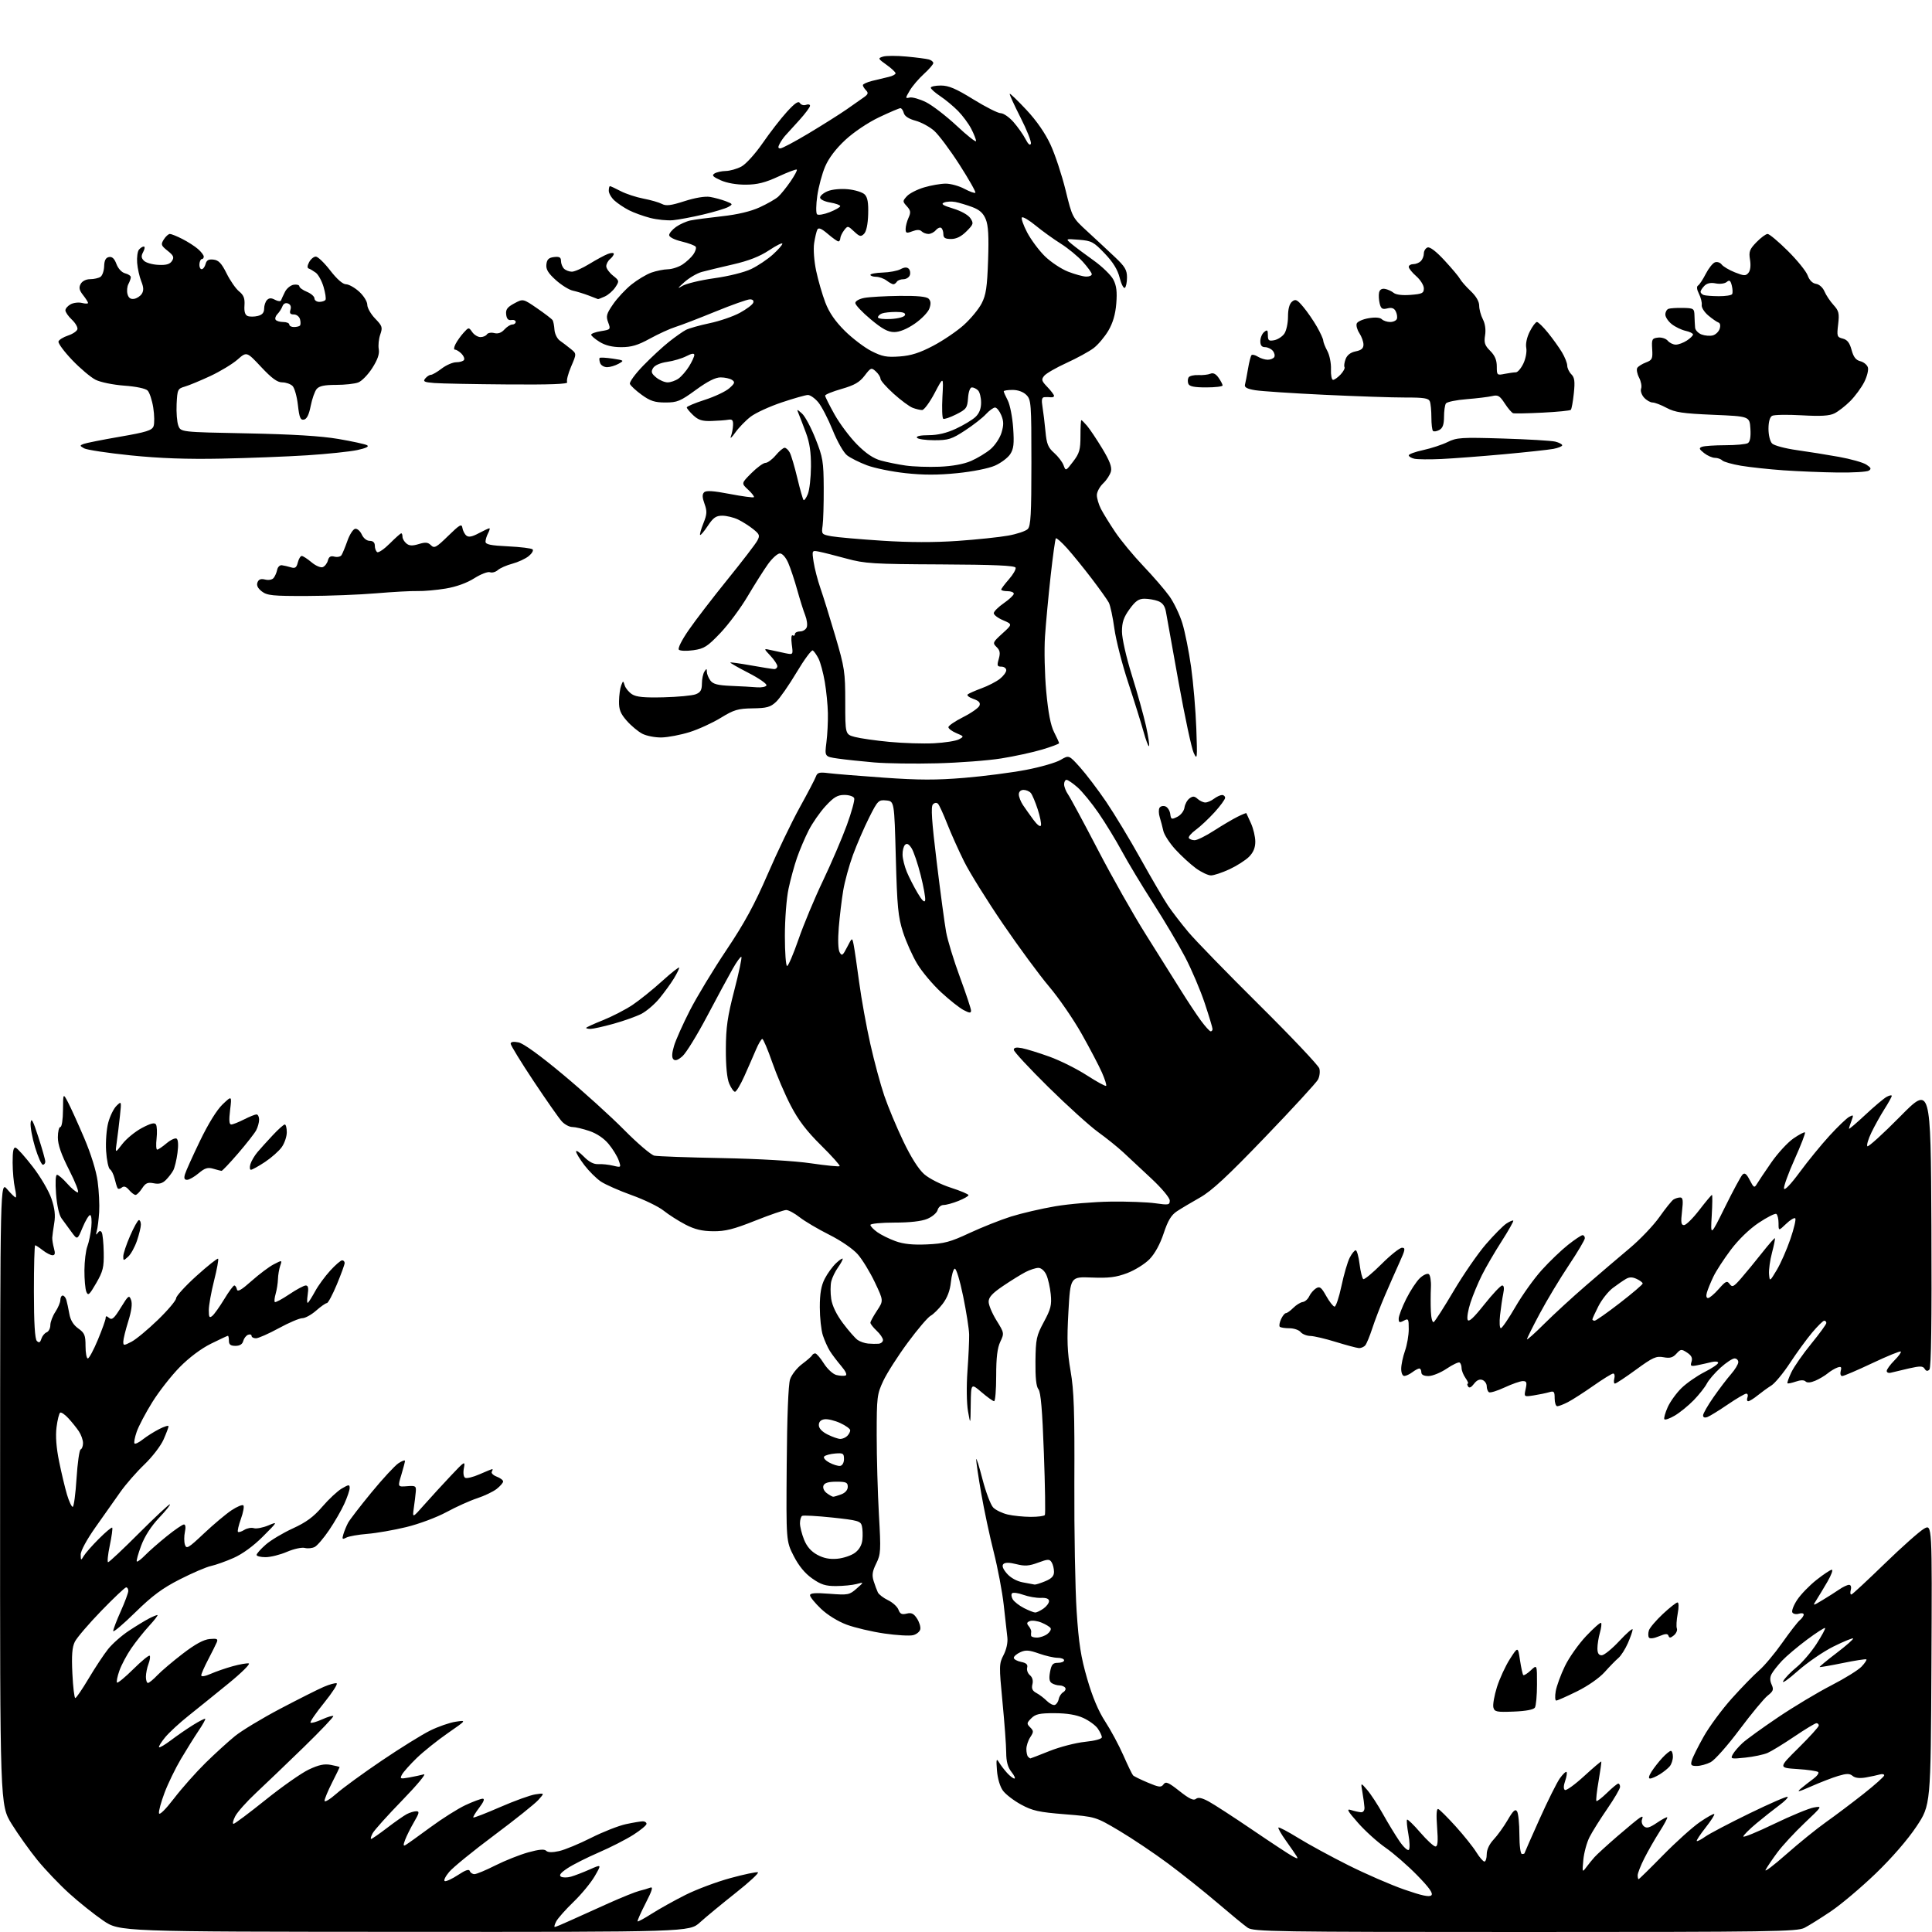 <?xml version="1.0" encoding="UTF-8" standalone="no"?>
<svg 
  version="1.1" 
  xmlns="http://www.w3.org/2000/svg" 
  xmlns:xlink="http://www.w3.org/1999/xlink" 
  xmlns:svg="http://www.w3.org/2000/svg"
  xmlns:rdf="http://www.w3.org/1999/02/22-rdf-syntax-ns#"
  xmlns:cc="http://creativecommons.org/ns#"
  xmlns:dc="http://purl.org/dc/elements/1.1/"
  viewBox="0 0 768 768"
  width="768"
  height="768"
>
<style>svg {background-color: white; }</style>"
<path stroke="none" fill="black" fill-rule="evenodd" d="M160.77,767.94C47.50,767.88 47.50,767.88 41.00,763.44C37.42,760.99 31.34,756.14 27.49,752.64C23.63,749.15 17.95,743.19 14.86,739.40C11.77,735.60 7.17,729.14 4.62,725.03C-0.00,717.55 -0.00,717.55 0.04,593.53C0.08,469.50 0.08,469.50 2.86,472.75C4.39,474.54 5.90,476.00 6.22,476.00C6.53,476.00 6.40,474.31 5.92,472.25C5.44,470.19 5.04,465.65 5.02,462.17C5.01,457.54 5.34,455.94 6.25,456.24C6.94,456.46 9.99,459.88 13.04,463.83C16.09,467.77 19.42,473.45 20.43,476.44C21.77,480.36 22.08,483.07 21.56,486.19C21.17,488.56 20.81,491.18 20.77,492.00C20.73,492.82 21.04,494.74 21.46,496.25C22.02,498.28 21.86,498.99 20.86,498.98C20.11,498.97 18.38,498.08 17.00,497.00C15.62,495.92 14.27,495.03 13.98,495.02C13.70,495.01 13.47,503.30 13.48,513.45C13.49,526.00 13.87,532.27 14.65,533.05C15.52,533.92 15.96,533.71 16.44,532.19C16.79,531.09 17.73,529.93 18.54,529.62C19.34,529.32 20.00,528.04 20.01,526.78C20.01,525.53 20.91,523.15 22.00,521.50C23.09,519.85 23.99,517.71 23.99,516.75C24.00,515.79 24.42,515.00 24.93,515.00C25.45,515.00 26.10,515.79 26.38,516.75C26.66,517.71 27.19,520.19 27.56,522.26C28.01,524.80 29.17,526.69 31.11,528.08C33.63,529.87 34.00,530.77 34.00,535.07C34.00,537.78 34.41,540.00 34.91,540.00C35.41,540.00 37.21,536.66 38.91,532.57C40.61,528.48 42.00,524.60 42.00,523.95C42.00,523.04 42.33,523.03 43.39,523.91C44.52,524.85 45.41,524.05 48.03,519.79C51.04,514.90 51.34,514.68 52.11,516.77C52.66,518.26 52.28,521.11 50.98,525.26C49.91,528.69 49.02,532.30 49.01,533.28C49.00,534.96 49.17,534.96 52.25,533.38C54.04,532.46 58.76,528.54 62.75,524.68C66.74,520.82 70.00,516.95 70.01,516.08C70.01,515.21 73.66,511.21 78.11,507.19C82.57,503.17 86.43,500.10 86.70,500.36C86.96,500.63 86.24,504.57 85.09,509.11C83.94,513.66 83.00,518.93 83.00,520.81C83.00,523.65 83.25,524.04 84.40,523.08C85.18,522.44 87.30,519.46 89.12,516.46C90.93,513.46 92.74,511.00 93.14,511.00C93.53,511.00 94.00,511.70 94.18,512.55C94.41,513.69 95.99,512.78 100.00,509.20C103.03,506.51 107.00,503.52 108.84,502.58C112.18,500.86 112.18,500.86 111.38,503.18C110.95,504.45 110.54,506.85 110.49,508.50C110.44,510.15 110.02,512.76 109.58,514.30C109.13,515.83 108.98,517.31 109.24,517.57C109.50,517.84 112.08,516.47 114.96,514.53C117.84,512.59 120.80,511.00 121.54,511.00C122.52,511.00 122.72,512.00 122.30,514.75C121.98,516.81 122.04,518.20 122.44,517.84C122.83,517.47 124.13,515.39 125.33,513.20C126.52,511.01 129.19,507.37 131.25,505.11C133.31,502.85 135.45,501.00 136.00,501.00C136.55,501.00 137.00,501.48 137.00,502.07C137.00,502.66 135.61,506.48 133.91,510.57C132.21,514.66 130.42,518.00 129.94,518.00C129.46,518.00 127.53,519.35 125.65,521.00C123.77,522.65 121.31,524.00 120.18,524.00C119.05,524.00 114.83,525.79 110.81,527.99C106.79,530.18 102.71,531.98 101.75,531.99C100.79,531.99 100.00,531.56 100.00,531.03C100.00,530.50 99.37,530.30 98.60,530.60C97.83,530.90 96.97,532.01 96.69,533.07C96.36,534.35 95.32,535.00 93.59,535.00C91.67,535.00 91.00,534.49 91.00,533.00C91.00,531.90 90.82,531.00 90.60,531.00C90.38,531.00 87.35,532.42 83.85,534.15C79.95,536.08 75.16,539.67 71.43,543.47C68.09,546.87 63.19,553.12 60.55,557.37C57.90,561.62 55.10,566.93 54.33,569.18C53.55,571.42 53.17,573.51 53.48,573.81C53.78,574.12 55.26,573.39 56.77,572.19C58.27,571.00 61.19,569.15 63.25,568.10C65.31,567.04 67.00,566.53 67.00,566.96C67.00,567.39 66.10,569.78 65.00,572.27C63.90,574.76 60.48,579.20 57.40,582.15C54.32,585.09 50.05,589.98 47.91,593.00C45.78,596.02 41.33,602.33 38.03,607.00C34.45,612.07 32.05,616.51 32.08,618.00C32.12,620.39 32.17,620.41 33.31,618.50C33.96,617.40 36.67,614.32 39.33,611.67C41.99,609.01 44.36,607.03 44.60,607.27C44.84,607.50 44.41,610.69 43.64,614.35C42.87,618.01 42.58,621.00 42.98,621.00C43.39,621.00 48.90,615.83 55.22,609.50C61.55,603.17 67.08,598.00 67.51,598.00C67.94,598.00 66.05,600.37 63.30,603.28C60.10,606.66 57.53,610.65 56.12,614.41C54.92,617.63 54.13,620.47 54.38,620.71C54.63,620.96 56.10,619.85 57.66,618.25C59.22,616.65 63.11,613.24 66.29,610.67C69.47,608.10 72.55,606.00 73.12,606.00C73.75,606.00 73.90,607.16 73.50,608.98C73.15,610.62 73.15,612.89 73.51,614.02C74.10,615.88 74.85,615.44 81.09,609.55C84.91,605.95 89.83,601.82 92.03,600.36C94.24,598.90 96.36,598.02 96.74,598.41C97.13,598.80 96.69,601.21 95.77,603.77C94.85,606.33 94.32,608.65 94.59,608.93C94.87,609.20 96.00,608.86 97.11,608.16C98.22,607.47 99.92,607.16 100.90,607.47C101.88,607.78 104.44,607.30 106.59,606.41C110.50,604.78 110.50,604.78 104.50,610.80C100.75,614.56 96.39,617.74 92.86,619.30C89.76,620.67 85.71,622.11 83.86,622.51C82.01,622.90 76.45,625.29 71.50,627.81C64.51,631.37 60.55,634.31 53.75,640.97C48.94,645.69 45.00,649.02 45.00,648.37C45.00,647.72 46.35,644.18 48.00,640.50C49.65,636.82 51.00,633.18 51.00,632.41C51.00,631.63 50.62,631.00 50.15,631.00C49.68,631.00 45.23,635.21 40.25,640.35C35.28,645.49 30.56,651.00 29.76,652.60C28.67,654.77 28.42,657.97 28.77,665.25C29.03,670.61 29.55,675.00 29.93,675.00C30.31,675.00 32.70,671.49 35.25,667.21C37.80,662.92 41.27,657.67 42.97,655.54C44.66,653.42 48.38,650.13 51.25,648.25C54.11,646.36 57.68,644.18 59.18,643.41C60.67,642.63 62.21,642.00 62.58,642.00C62.95,642.00 61.49,643.91 59.34,646.25C57.19,648.59 53.97,652.63 52.18,655.24C50.38,657.85 48.26,661.85 47.45,664.15C46.64,666.44 46.22,668.55 46.52,668.85C46.81,669.14 49.73,666.74 53.00,663.50C56.27,660.26 59.20,657.86 59.50,658.17C59.81,658.47 59.59,659.94 59.03,661.43C58.46,662.91 58.00,665.23 58.00,666.57C58.00,667.90 58.37,669.00 58.81,669.00C59.26,669.00 60.95,667.62 62.56,665.92C64.18,664.23 68.72,660.38 72.66,657.36C77.57,653.59 80.92,651.76 83.33,651.54C86.28,651.27 86.74,651.48 86.16,652.86C85.78,653.76 84.24,656.85 82.74,659.72C81.23,662.59 80.00,665.40 80.00,665.98C80.00,666.60 81.52,666.36 83.75,665.38C85.81,664.47 89.75,663.11 92.50,662.35C95.25,661.59 98.12,661.09 98.88,661.23C99.64,661.38 96.04,664.95 90.88,669.16C85.72,673.37 78.58,679.13 75.02,681.97C71.45,684.80 67.23,688.69 65.65,690.61C64.07,692.53 62.97,694.31 63.23,694.56C63.48,694.81 65.61,693.55 67.98,691.76C70.34,689.97 74.29,687.24 76.76,685.71C79.23,684.17 81.40,683.07 81.58,683.25C81.77,683.44 80.57,685.59 78.91,688.04C77.26,690.49 74.11,695.54 71.91,699.25C69.71,702.97 66.78,709.00 65.41,712.65C64.03,716.30 63.04,719.96 63.20,720.79C63.38,721.69 65.79,719.31 69.18,714.90C72.30,710.83 77.93,704.49 81.68,700.80C85.43,697.12 90.70,692.32 93.38,690.14C96.07,687.95 104.17,683.06 111.38,679.26C118.60,675.47 126.37,671.55 128.66,670.57C130.95,669.58 133.27,668.94 133.82,669.14C134.37,669.34 132.13,672.81 128.86,676.87C125.58,680.92 123.14,684.47 123.44,684.77C123.74,685.07 125.79,684.50 128.00,683.50C130.21,682.50 132.23,681.90 132.49,682.16C132.75,682.42 127.45,688.00 120.70,694.57C113.95,701.13 105.42,709.30 101.75,712.73C98.07,716.16 94.37,720.32 93.51,721.98C92.65,723.64 92.34,725.00 92.83,725.00C93.31,725.00 99.04,720.71 105.56,715.48C112.08,710.24 119.80,704.82 122.73,703.43C126.73,701.54 128.91,701.08 131.52,701.57C133.44,701.93 135.00,702.33 135.00,702.47C135.00,702.61 133.66,705.37 132.01,708.61C130.37,711.85 129.02,715.10 129.01,715.83C129.01,716.57 131.12,715.30 133.72,713.02C136.32,710.73 144.44,704.81 151.77,699.86C159.10,694.90 167.72,689.55 170.93,687.96C174.14,686.36 178.73,684.77 181.13,684.41C185.50,683.76 185.50,683.76 178.00,688.96C173.88,691.82 168.33,696.26 165.67,698.83C163.02,701.40 160.39,704.35 159.82,705.38C158.87,707.12 159.08,707.21 162.64,706.58C164.77,706.20 167.40,705.63 168.50,705.32C169.60,705.00 165.74,709.64 159.91,715.64C154.09,721.63 148.78,727.53 148.13,728.76C147.47,729.99 147.20,731.00 147.54,731.00C147.88,731.00 150.71,729.04 153.83,726.65C156.95,724.26 160.48,721.79 161.68,721.15C162.89,720.52 164.59,720.00 165.48,720.00C166.82,720.00 166.67,720.71 164.60,724.25C163.24,726.59 161.65,729.76 161.06,731.31C160.24,733.49 160.28,733.96 161.25,733.40C161.94,733.01 166.35,729.86 171.06,726.39C175.76,722.92 182.06,718.95 185.06,717.55C188.05,716.16 191.12,715.02 191.87,715.01C192.77,715.00 192.31,716.21 190.52,718.57C189.02,720.53 187.96,722.29 188.15,722.48C188.34,722.68 193.14,720.82 198.80,718.35C204.47,715.88 210.76,713.60 212.80,713.29C216.50,712.72 216.50,712.72 214.00,715.51C212.62,717.05 204.71,723.37 196.42,729.56C188.12,735.75 180.08,742.30 178.55,744.12C177.02,745.94 176.24,747.58 176.82,747.77C177.39,747.96 179.77,746.86 182.10,745.32C185.02,743.38 186.47,742.90 186.75,743.76C186.98,744.44 187.82,745.00 188.61,745.00C189.40,745.00 193.16,743.44 196.95,741.52C200.75,739.61 206.60,737.29 209.95,736.35C214.21,735.17 216.37,734.97 217.10,735.70C217.80,736.40 219.53,736.44 222.27,735.83C224.54,735.32 230.24,732.96 234.95,730.58C239.65,728.21 245.88,725.76 248.80,725.13C251.71,724.51 254.75,724.00 255.55,724.00C256.35,724.00 257.00,724.46 257.00,725.01C257.00,725.57 254.64,727.53 251.75,729.37C248.86,731.21 242.68,734.37 238.00,736.39C233.33,738.41 227.75,741.22 225.61,742.64C222.88,744.45 222.10,745.44 223.00,746.00C223.70,746.43 225.49,746.43 226.99,746.00C228.48,745.58 231.83,744.28 234.44,743.13C239.17,741.04 239.17,741.04 236.44,745.77C234.94,748.37 231.15,752.98 228.02,756.00C224.89,759.02 221.79,762.51 221.13,763.75C220.47,764.99 220.20,766.00 220.53,766.00C220.86,766.00 223.69,764.83 226.81,763.39C229.94,761.96 236.78,758.87 242.00,756.54C247.22,754.20 252.70,752.00 254.16,751.65C255.62,751.30 257.57,750.72 258.48,750.37C259.73,749.89 259.27,751.45 256.63,756.59C254.70,760.36 253.27,763.60 253.45,763.78C253.63,763.97 256.19,762.57 259.14,760.69C262.09,758.81 268.10,755.46 272.50,753.25C276.90,751.05 284.93,748.04 290.34,746.57C295.75,745.09 300.67,744.06 301.27,744.26C301.87,744.46 297.89,748.16 292.43,752.47C286.97,756.79 280.60,762.05 278.27,764.16C274.04,768.00 274.04,768.00 160.77,767.94zM606.27,768.00C506.45,768.00 498.26,767.87 495.97,766.30C494.61,765.37 489.23,760.94 484.00,756.47C478.77,752.00 469.94,744.96 464.38,740.82C458.81,736.68 450.03,730.79 444.88,727.73C435.50,722.18 435.50,722.18 423.34,721.20C412.94,720.37 410.43,719.81 405.92,717.36C403.03,715.79 399.77,713.30 398.69,711.82C397.52,710.23 396.55,706.99 396.31,703.82C395.96,699.37 396.08,698.82 397.08,700.50C397.74,701.60 399.19,703.51 400.31,704.75C401.43,705.99 402.75,707.00 403.25,707.00C403.74,707.00 403.21,705.81 402.07,704.37C400.60,702.49 399.99,700.25 399.98,696.62C399.97,693.80 399.30,684.75 398.50,676.51C397.12,662.20 397.14,661.35 398.93,657.90C400.07,655.72 400.67,652.94 400.44,650.89C400.23,649.03 399.58,643.23 399.00,638.00C398.42,632.77 396.63,623.33 395.03,617.00C393.42,610.67 391.18,600.15 390.05,593.62C388.92,587.09 388.02,581.01 388.05,580.12C388.08,579.23 389.20,582.76 390.54,587.97C391.89,593.17 393.82,598.27 394.84,599.29C395.86,600.31 398.45,601.55 400.60,602.05C402.74,602.55 406.84,602.96 409.69,602.98C412.55,602.99 415.09,602.66 415.35,602.24C415.61,601.82 415.44,590.75 414.96,577.65C414.35,560.64 413.73,553.38 412.80,552.26C411.91,551.19 411.54,547.65 411.61,541.08C411.72,532.27 412.00,530.97 414.95,525.49C417.71,520.37 418.11,518.77 417.69,514.50C417.41,511.75 416.63,508.26 415.93,506.75C415.21,505.16 413.88,504.00 412.79,504.00C411.75,504.00 409.46,504.74 407.70,505.64C405.94,506.55 401.91,509.04 398.75,511.18C394.43,514.10 393.00,515.67 393.00,517.47C393.00,518.79 394.41,522.13 396.13,524.90C399.20,529.85 399.23,529.99 397.63,533.37C396.46,535.84 396.00,539.64 396.00,546.90C396.00,552.46 395.63,557.00 395.18,557.00C394.73,557.00 392.48,555.39 390.18,553.42C386.00,549.84 386.00,549.84 385.88,558.17C385.77,566.50 385.77,566.50 384.80,561.00C384.24,557.84 384.15,551.04 384.58,545.00C385.00,539.23 385.30,532.70 385.25,530.50C385.21,528.30 384.13,521.43 382.86,515.24C381.56,508.91 380.10,504.13 379.53,504.32C378.96,504.51 378.27,506.92 377.99,509.67C377.64,513.05 376.57,515.88 374.70,518.33C373.17,520.33 371.02,522.45 369.93,523.04C368.84,523.62 364.74,528.43 360.84,533.72C356.93,539.01 352.56,545.85 351.12,548.92C348.64,554.21 348.50,555.33 348.50,570.50C348.50,579.30 348.90,593.49 349.38,602.03C350.21,616.47 350.13,617.83 348.30,621.53C346.77,624.63 346.55,626.16 347.29,628.50C347.81,630.15 348.56,632.17 348.96,633.00C349.36,633.83 351.18,635.22 353.02,636.11C354.85,636.99 356.71,638.69 357.15,639.88C357.78,641.57 358.49,641.91 360.40,641.44C362.29,640.96 363.21,641.39 364.50,643.36C365.42,644.76 366.02,646.68 365.83,647.63C365.65,648.58 364.38,649.65 363.00,650.00C361.62,650.36 356.45,650.06 351.50,649.34C346.55,648.62 339.83,647.04 336.57,645.83C333.03,644.51 328.90,641.95 326.32,639.48C323.94,637.21 322.00,634.81 322.00,634.15C322.00,633.27 324.08,633.11 329.75,633.55C337.11,634.11 337.65,634.01 340.50,631.50C343.50,628.87 343.50,628.87 340.50,629.67C338.85,630.11 335.18,630.47 332.34,630.48C328.18,630.50 326.32,629.91 322.85,627.46C319.95,625.43 317.53,622.47 315.51,618.53C312.50,612.63 312.50,612.63 312.73,582.15C312.87,563.23 313.37,550.40 314.06,548.32C314.67,546.48 316.81,543.75 318.83,542.24C320.85,540.73 322.65,539.16 322.83,538.75C323.02,538.34 323.57,538.00 324.07,538.00C324.57,538.00 326.11,539.79 327.49,541.98C328.89,544.20 331.09,546.23 332.46,546.58C333.81,546.92 335.45,547.02 336.10,546.80C336.85,546.55 336.19,545.11 334.35,542.95C332.74,541.05 330.71,538.38 329.86,537.00C329.00,535.62 327.76,532.84 327.10,530.82C326.43,528.79 325.89,523.76 325.89,519.64C325.89,514.16 326.42,511.11 327.85,508.32C328.92,506.22 330.97,503.41 332.40,502.08C333.83,500.74 335.00,500.00 335.00,500.42C335.00,500.84 334.13,502.41 333.07,503.91C332.00,505.40 330.83,507.84 330.45,509.32C330.08,510.81 330.07,513.97 330.42,516.34C330.84,519.12 332.50,522.55 335.12,526.04C337.35,529.01 339.96,531.98 340.91,532.65C341.87,533.32 343.74,533.97 345.08,534.09C346.41,534.21 348.29,534.24 349.25,534.16C350.21,534.07 351.00,533.40 351.00,532.67C351.00,531.95 349.88,530.29 348.50,529.00C347.12,527.71 346.00,526.27 346.00,525.80C346.00,525.34 347.18,523.18 348.62,521.00C351.24,517.04 351.24,517.04 347.76,509.72C345.85,505.69 342.80,500.70 340.98,498.62C339.05,496.43 334.29,493.16 329.58,490.80C325.14,488.57 319.86,485.45 317.86,483.87C315.85,482.29 313.46,481.00 312.53,481.00C311.61,481.00 306.05,482.91 300.17,485.25C291.63,488.65 288.30,489.49 283.50,489.44C279.07,489.40 276.19,488.71 272.50,486.80C269.75,485.37 265.84,482.88 263.81,481.26C261.79,479.64 256.07,476.87 251.12,475.10C246.16,473.32 240.64,470.88 238.85,469.68C237.05,468.47 234.10,465.53 232.29,463.16C230.48,460.79 229.00,458.34 229.00,457.73C229.00,457.12 230.38,458.04 232.07,459.76C234.15,461.89 236.01,462.86 237.82,462.76C239.30,462.67 241.95,462.95 243.72,463.38C246.93,464.14 246.94,464.13 245.94,461.26C245.39,459.68 243.60,456.76 241.97,454.79C240.12,452.53 237.26,450.60 234.33,449.60C231.75,448.72 228.68,448.00 227.50,448.00C226.32,448.00 224.43,446.99 223.31,445.75C222.18,444.51 217.15,437.32 212.13,429.78C207.11,422.23 203.00,415.53 203.00,414.90C203.00,414.15 204.07,413.96 206.12,414.37C208.09,414.77 214.66,419.51 223.87,427.21C231.92,433.92 242.83,443.80 248.12,449.16C253.42,454.52 258.82,459.12 260.12,459.40C261.43,459.67 273.52,460.11 287.00,460.36C301.76,460.65 315.83,461.47 322.40,462.44C328.39,463.32 333.51,463.82 333.77,463.56C334.04,463.29 330.71,459.57 326.38,455.29C320.65,449.63 317.36,445.31 314.34,439.50C312.04,435.10 308.73,427.34 306.96,422.25C305.19,417.16 303.42,413.00 303.03,413.00C302.63,413.00 301.50,414.91 300.51,417.25C299.52,419.59 297.45,424.31 295.91,427.75C294.37,431.19 292.69,434.00 292.17,434.00C291.66,434.00 290.63,432.54 289.87,430.75C288.99,428.67 288.51,423.73 288.54,417.00C288.57,408.43 289.18,404.15 291.89,393.69C293.72,386.64 294.99,380.66 294.71,380.38C294.44,380.11 292.86,382.27 291.21,385.19C289.55,388.11 284.99,396.57 281.06,404.00C277.14,411.43 272.76,418.54 271.33,419.82C269.54,421.41 268.41,421.81 267.70,421.10C266.99,420.39 267.06,418.73 267.93,415.78C268.63,413.43 271.48,407.05 274.26,401.61C277.05,396.18 283.58,385.38 288.79,377.61C295.94,366.94 299.93,359.60 305.17,347.50C308.97,338.70 314.70,326.77 317.89,321.00C321.08,315.23 323.99,309.67 324.35,308.65C324.90,307.11 325.74,306.88 329.26,307.33C331.59,307.63 341.52,308.44 351.33,309.13C365.31,310.12 372.22,310.13 383.33,309.21C391.12,308.56 402.17,307.13 407.88,306.03C413.59,304.94 419.76,303.16 421.59,302.08C424.92,300.12 424.92,300.12 429.31,305.00C431.73,307.69 436.40,313.85 439.70,318.69C442.99,323.54 449.19,333.80 453.47,341.50C457.76,349.20 462.63,357.52 464.30,360.00C465.98,362.48 469.61,367.20 472.38,370.50C475.14,373.80 487.84,386.85 500.59,399.50C513.35,412.15 524.08,423.50 524.45,424.71C524.81,425.93 524.57,427.93 523.91,429.17C523.25,430.40 513.82,440.67 502.94,451.98C487.97,467.57 481.69,473.40 477.03,476.03C473.65,477.94 469.52,480.40 467.85,481.50C465.58,483.00 464.26,485.20 462.57,490.29C461.16,494.55 459.08,498.36 456.96,500.54C455.12,502.44 451.10,504.94 448.05,506.09C443.64,507.75 440.76,508.10 434.00,507.84C425.50,507.50 425.50,507.50 424.71,521.50C424.08,532.74 424.25,537.37 425.57,545.00C426.92,552.75 427.20,560.96 427.07,589.50C426.99,608.75 427.40,631.70 427.98,640.50C428.82,653.32 429.65,658.65 432.17,667.33C434.27,674.58 436.64,680.21 439.33,684.33C441.55,687.72 444.80,693.79 446.57,697.81C448.33,701.82 450.07,705.41 450.43,705.77C450.80,706.13 453.42,707.41 456.26,708.61C460.77,710.51 461.57,710.60 462.51,709.31C463.43,708.06 464.41,708.47 468.86,711.98C472.72,715.04 474.46,715.87 475.38,715.10C476.28,714.35 477.72,714.64 480.43,716.09C482.51,717.21 490.36,722.30 497.86,727.40C505.36,732.50 512.57,737.24 513.87,737.94C515.84,738.98 516.10,738.97 515.42,737.85C514.97,737.11 513.06,734.34 511.18,731.71C509.29,729.07 507.95,726.72 508.19,726.47C508.44,726.23 511.98,728.10 516.07,730.62C520.16,733.15 529.12,738.03 536.00,741.47C542.88,744.92 552.87,749.26 558.20,751.12C565.19,753.55 568.20,754.20 568.99,753.41C569.77,752.63 568.18,750.39 563.29,745.39C559.55,741.58 553.92,736.67 550.76,734.48C547.60,732.29 542.69,727.86 539.85,724.63C535.61,719.82 535.11,718.90 537.09,719.53C538.41,719.95 540.17,720.34 541.00,720.40C541.90,720.46 542.46,719.70 542.40,718.50C542.34,717.40 541.97,714.70 541.59,712.50C540.88,708.50 540.88,708.50 543.46,711.50C544.89,713.15 547.68,717.42 549.68,721.00C551.68,724.58 554.64,729.45 556.27,731.84C557.89,734.23 559.59,735.80 560.03,735.34C560.48,734.88 560.40,732.09 559.86,729.15C559.32,726.20 559.08,723.59 559.33,723.34C559.58,723.09 561.94,725.38 564.58,728.44C567.22,731.50 569.94,734.00 570.61,734.00C571.53,734.00 571.70,732.06 571.27,726.37C570.88,721.27 571.04,718.86 571.73,719.12C572.30,719.33 575.42,722.44 578.67,726.03C581.91,729.62 585.60,734.23 586.86,736.28C588.13,738.33 589.58,740.00 590.08,740.00C590.59,740.00 591.00,738.68 591.00,737.08C591.00,735.26 592.04,733.05 593.75,731.23C595.26,729.63 597.77,726.14 599.33,723.47C601.50,719.74 602.36,718.96 603.06,720.07C603.56,720.85 603.98,724.99 603.98,729.25C603.99,733.74 604.42,737.00 605.00,737.00C605.55,737.00 606.00,736.88 606.00,736.72C606.00,736.57 608.68,730.49 611.95,723.20C615.22,715.92 618.87,708.59 620.06,706.92C621.25,705.25 622.45,704.11 622.72,704.39C623.00,704.67 622.76,706.26 622.18,707.93C621.51,709.84 621.47,711.17 622.08,711.55C622.61,711.87 626.03,709.41 629.68,706.06C633.33,702.72 636.41,700.10 636.53,700.24C636.65,700.38 636.17,703.87 635.46,708.00C634.74,712.12 634.36,715.69 634.60,715.93C634.84,716.17 636.73,714.71 638.81,712.69C640.89,710.66 642.90,709.00 643.29,709.00C643.68,709.00 644.00,709.59 644.00,710.32C644.00,711.05 641.71,714.96 638.92,719.02C636.13,723.07 632.95,728.13 631.87,730.26C630.78,732.39 629.67,736.47 629.40,739.32C628.93,744.30 628.97,744.41 630.54,742.30C631.44,741.09 632.92,739.27 633.84,738.24C634.75,737.21 638.88,733.45 643.00,729.88C647.12,726.32 651.14,723.01 651.92,722.54C652.97,721.89 653.18,722.08 652.73,723.26C652.39,724.14 652.74,725.37 653.50,726.00C654.58,726.89 655.72,726.58 658.64,724.60C660.70,723.20 662.55,722.22 662.75,722.42C662.95,722.62 661.58,725.19 659.69,728.14C657.81,731.09 655.09,735.85 653.64,738.72C652.19,741.59 651.00,744.62 651.00,745.47C651.00,746.31 651.17,747.00 651.37,747.00C651.57,747.00 655.94,742.72 661.07,737.48C666.20,732.25 672.78,726.33 675.70,724.32C678.62,722.31 681.20,720.87 681.45,721.11C681.69,721.36 680.14,723.78 678.00,726.50C675.86,729.22 674.28,731.61 674.49,731.83C674.71,732.04 676.23,731.26 677.87,730.09C679.51,728.92 687.43,724.76 695.46,720.85C703.50,716.94 710.31,713.97 710.60,714.27C710.89,714.56 709.41,716.06 707.32,717.60C705.22,719.15 701.14,722.38 698.25,724.78C695.36,727.19 693.00,729.55 693.00,730.04C693.00,730.53 698.51,728.27 705.25,725.02C711.99,721.77 719.08,718.84 721.00,718.51C724.48,717.90 724.46,717.93 717.32,724.70C713.38,728.44 708.53,733.68 706.55,736.35C704.58,739.02 702.46,742.13 701.86,743.27C701.25,744.40 704.90,741.67 709.98,737.18C715.05,732.70 722.19,726.92 725.85,724.33C729.51,721.74 736.21,716.69 740.75,713.11C745.29,709.53 749.00,706.21 749.00,705.73C749.00,705.25 748.21,705.10 747.25,705.38C746.29,705.66 743.81,706.19 741.74,706.56C739.28,707.00 737.45,706.79 736.46,705.96C735.23,704.95 734.11,704.95 730.72,705.96C728.40,706.65 723.58,708.52 720.00,710.10C714.97,712.33 714.03,712.54 715.83,711.02C717.11,709.94 719.36,708.18 720.83,707.11C722.29,706.04 723.17,704.83 722.77,704.43C722.36,704.03 718.64,703.48 714.49,703.22C706.94,702.73 706.94,702.73 714.97,694.79C719.39,690.42 723.00,686.43 723.00,685.92C723.00,685.41 722.58,685.00 722.06,685.00C721.54,685.00 717.60,687.38 713.31,690.28C709.01,693.19 704.22,696.12 702.65,696.81C701.08,697.49 697.08,698.34 693.78,698.68C688.08,699.28 687.82,699.21 688.80,697.40C689.36,696.36 691.10,694.33 692.66,692.89C694.22,691.45 700.58,686.85 706.80,682.66C713.01,678.47 722.50,672.78 727.88,670.01C733.26,667.25 738.72,663.87 740.00,662.50C741.29,661.13 742.15,659.84 741.92,659.63C741.69,659.42 737.47,660.07 732.54,661.08C727.61,662.09 723.47,662.80 723.33,662.67C723.20,662.53 726.23,660.01 730.08,657.08C733.93,654.15 736.88,651.55 736.64,651.31C736.40,651.07 732.90,652.50 728.87,654.50C724.84,656.49 718.43,660.89 714.62,664.26C710.82,667.64 708.23,669.44 708.86,668.25C709.50,667.07 711.86,664.61 714.10,662.80C716.35,660.98 719.92,656.82 722.05,653.54C724.17,650.26 725.72,647.39 725.50,647.16C725.27,646.93 722.03,649.02 718.29,651.80C714.56,654.58 710.10,658.35 708.38,660.17C706.67,662.00 704.80,664.37 704.24,665.44C703.53,666.76 703.54,668.09 704.26,669.67C705.15,671.63 704.91,672.28 702.66,674.05C701.21,675.19 696.18,681.27 691.48,687.55C686.78,693.84 681.63,699.66 680.02,700.49C678.41,701.32 675.92,702.00 674.48,702.00C672.24,702.00 671.96,701.68 672.53,699.75C672.89,698.51 675.02,694.25 677.25,690.29C679.49,686.32 684.51,679.52 688.41,675.17C692.31,670.83 697.19,665.81 699.26,664.02C701.33,662.24 705.47,657.30 708.47,653.04C711.46,648.79 714.61,644.74 715.46,644.03C716.31,643.33 717.00,642.33 717.00,641.81C717.00,641.29 716.14,641.14 715.08,641.47C714.03,641.81 712.86,641.59 712.49,640.98C712.12,640.38 712.98,638.12 714.40,635.97C715.83,633.81 719.29,630.24 722.09,628.03C724.89,625.81 727.63,624.00 728.18,624.00C728.74,624.00 727.95,626.14 726.43,628.75C724.91,631.36 722.96,634.61 722.08,635.98C720.50,638.45 720.50,638.45 724.50,636.05C726.70,634.73 729.69,632.83 731.15,631.82C732.61,630.82 734.35,630.00 735.02,630.00C735.75,630.00 736.02,630.82 735.70,632.06C735.40,633.19 735.55,633.98 736.03,633.81C736.51,633.64 742.47,628.10 749.27,621.50C756.07,614.90 763.08,608.68 764.84,607.68C768.05,605.86 768.05,605.86 767.77,661.69C767.50,717.53 767.50,717.53 761.81,726.08C758.32,731.32 752.05,738.55 745.62,744.75C739.84,750.31 731.83,757.07 727.81,759.78C723.79,762.49 719.06,765.45 717.30,766.35C714.39,767.85 704.44,768.00 606.27,768.00zM655.92,707.00C655.20,707.00 655.42,705.98 656.51,704.25C657.47,702.74 659.41,700.26 660.82,698.75C662.22,697.24 663.74,696.00 664.19,696.00C664.63,696.00 665.00,697.04 665.00,698.31C665.00,699.58 664.44,701.30 663.75,702.13C663.06,702.96 661.28,704.40 659.79,705.32C658.29,706.24 656.55,707.00 655.92,707.00zM409.59,699.00C409.73,699.00 413.17,697.67 417.22,696.05C421.27,694.43 427.61,692.79 431.29,692.41C435.24,692.01 438.00,691.26 438.00,690.58C438.00,689.96 437.27,688.40 436.37,687.11C435.47,685.83 432.88,683.94 430.62,682.91C427.83,681.65 424.16,681.04 419.25,681.02C413.27,681.00 411.64,681.36 409.96,683.04C408.11,684.89 408.07,685.21 409.51,686.65C410.93,688.07 410.93,688.45 409.54,690.58C408.69,691.87 408.00,694.00 408.00,695.30C408.00,696.60 408.30,697.97 408.67,698.33C409.03,698.70 409.45,699.00 409.59,699.00zM601.74,680.38C594.92,680.65 594.10,680.48 593.64,678.73C593.36,677.66 594.00,674.02 595.06,670.64C596.13,667.26 598.44,662.25 600.20,659.50C603.41,654.50 603.41,654.50 604.22,659.94C604.67,662.92 605.26,665.59 605.52,665.86C605.79,666.12 607.13,665.29 608.50,664.00C611.00,661.65 611.00,661.65 610.98,669.58C610.98,673.93 610.60,678.08 610.15,678.79C609.63,679.61 606.57,680.19 601.74,680.38zM419.31,677.73C419.97,677.51 420.66,676.47 420.86,675.42C421.06,674.36 421.86,673.13 422.63,672.69C423.41,672.24 423.78,671.45 423.46,670.94C423.14,670.42 422.12,669.99 421.19,669.98C420.26,669.98 418.88,669.58 418.12,669.09C417.13,668.47 416.93,667.18 417.41,664.61C417.97,661.63 418.52,661.00 420.55,661.00C421.90,661.00 423.00,660.55 423.00,660.00C423.00,659.45 421.82,659.00 420.38,659.00C418.95,659.00 415.61,658.23 412.98,657.30C409.09,655.92 407.69,655.82 405.59,656.78C404.17,657.43 403.00,658.43 403.00,659.00C403.00,659.58 404.30,660.31 405.88,660.63C407.98,661.05 408.64,661.67 408.31,662.92C408.06,663.87 408.56,665.22 409.42,665.93C410.40,666.75 410.77,668.08 410.40,669.53C409.98,671.23 410.39,672.14 411.99,672.99C413.18,673.63 415.05,675.05 416.14,676.14C417.23,677.23 418.66,677.95 419.31,677.73zM618.63,676.00C618.16,676.00 618.07,674.31 618.43,672.25C618.79,670.19 620.43,665.71 622.08,662.30C623.73,658.89 627.52,653.52 630.51,650.36C633.50,647.20 636.17,644.84 636.45,645.12C636.74,645.40 636.52,647.17 635.98,649.06C635.44,650.94 635.00,653.73 635.00,655.24C635.00,657.18 635.51,658.00 636.71,658.00C637.65,658.00 640.80,655.44 643.71,652.32C646.62,649.19 649.00,647.13 649.00,647.73C649.00,648.34 648.15,650.78 647.11,653.17C646.06,655.55 644.38,658.20 643.36,659.06C642.34,659.92 639.88,662.43 637.90,664.65C635.79,667.01 631.22,670.20 626.89,672.34C622.81,674.35 619.10,676.00 618.63,676.00zM659.44,650.46C657.40,651.31 655.81,651.50 655.46,650.93C655.13,650.41 655.14,649.13 655.47,648.10C655.80,647.06 658.28,644.14 660.99,641.60C663.70,639.07 666.33,637.00 666.83,637.00C667.37,637.00 667.40,638.84 666.90,641.50C666.44,643.97 666.29,646.60 666.58,647.34C666.86,648.08 666.32,649.31 665.38,650.09C664.08,651.16 663.58,651.21 663.26,650.27C662.94,649.32 662.08,649.36 659.44,650.46zM412.25,650.97C413.49,650.95 415.33,650.31 416.35,649.53C417.37,648.76 417.94,647.71 417.62,647.20C417.30,646.68 415.69,645.70 414.04,645.02C412.39,644.33 410.30,644.05 409.41,644.40C408.14,644.88 408.03,645.34 408.92,646.41C409.55,647.17 410.00,648.17 409.92,648.64C409.83,649.12 409.82,649.84 409.88,650.25C409.95,650.66 411.01,650.99 412.25,650.97zM411.53,641.00C412.09,641.00 413.56,640.30 414.78,639.44C416.00,638.59 417.00,637.25 417.00,636.47C417.00,635.52 415.94,635.10 413.74,635.18C411.95,635.25 408.81,634.70 406.77,633.96C404.72,633.22 402.72,632.95 402.31,633.36C401.90,633.76 402.04,634.86 402.61,635.80C403.18,636.73 405.19,638.29 407.07,639.25C408.96,640.21 410.96,641.00 411.53,641.00zM411.28,629.89C411.71,629.95 413.62,629.35 415.53,628.55C418.07,627.49 419.00,626.49 418.98,624.80C418.98,623.54 418.55,621.83 418.03,621.02C417.21,619.71 416.55,619.73 412.64,621.18C409.07,622.51 407.37,622.63 404.03,621.78C401.25,621.07 399.54,621.06 398.87,621.73C398.20,622.40 398.65,623.65 400.24,625.49C401.69,627.18 404.15,628.55 406.56,629.01C408.73,629.43 410.85,629.82 411.28,629.89zM332.86,619.62C335.26,619.40 338.41,618.34 339.86,617.26C341.58,615.98 342.61,614.16 342.82,612.01C343.00,610.20 342.91,607.76 342.61,606.58C342.13,604.65 340.98,604.33 330.89,603.25C324.74,602.60 319.32,602.30 318.85,602.59C318.38,602.88 318.00,604.21 318.00,605.54C318.00,606.87 318.73,609.79 319.62,612.02C320.73,614.78 322.41,616.71 324.87,618.05C327.41,619.43 329.81,619.90 332.86,619.62zM105.56,619.00C103.60,619.00 102.00,618.60 102.00,618.10C102.00,617.61 103.63,615.77 105.63,614.02C107.63,612.26 112.47,609.37 116.38,607.58C121.74,605.13 124.65,602.99 128.14,598.91C130.69,595.94 134.18,592.69 135.89,591.69C138.67,590.08 139.00,590.06 139.00,591.50C139.00,592.38 138.04,595.22 136.86,597.80C135.69,600.39 132.98,605.08 130.84,608.23C128.71,611.38 126.14,614.39 125.14,614.92C124.14,615.46 122.35,615.64 121.15,615.33C119.95,615.02 116.78,615.71 114.06,616.88C111.35,618.05 107.53,619.00 105.56,619.00zM137.66,611.22C136.05,612.05 135.90,611.87 136.51,609.84C136.90,608.55 137.73,606.53 138.36,605.35C138.99,604.16 143.17,598.73 147.66,593.27C152.14,587.82 156.98,582.59 158.41,581.65C159.83,580.72 161.00,580.30 160.99,580.73C160.98,581.15 160.32,583.65 159.53,586.29C158.07,591.08 158.07,591.08 161.79,590.79C165.21,590.52 165.48,590.70 165.28,593.00C165.16,594.38 164.81,597.30 164.49,599.50C163.93,603.50 163.93,603.50 168.71,598.09C171.35,595.11 176.09,589.93 179.25,586.59C184.74,580.76 184.97,580.64 184.40,583.63C184.05,585.45 184.25,587.04 184.89,587.43C185.49,587.80 188.06,587.18 190.62,586.05C193.17,584.92 195.45,584.00 195.69,584.00C195.92,584.00 195.84,584.45 195.50,585.00C195.16,585.55 196.03,586.44 197.44,586.98C198.85,587.51 200.00,588.38 200.00,588.90C200.00,589.43 198.85,590.76 197.44,591.87C196.04,592.97 192.55,594.64 189.69,595.58C186.84,596.51 181.35,598.98 177.50,601.07C173.61,603.18 166.51,605.83 161.50,607.04C156.55,608.24 149.57,609.46 146.00,609.74C142.43,610.03 138.67,610.69 137.66,611.22zM28.90,599.00C29.35,599.00 30.03,593.94 30.42,587.75C30.81,581.56 31.55,576.35 32.06,576.17C32.58,575.98 33.00,574.85 33.00,573.64C33.00,572.43 32.26,570.33 31.35,568.97C30.44,567.61 28.57,565.28 27.19,563.79C25.82,562.29 24.34,561.29 23.92,561.55C23.49,561.82 22.84,564.43 22.47,567.37C22.03,570.89 22.38,575.50 23.50,580.98C24.42,585.53 25.84,591.45 26.63,594.13C27.43,596.81 28.45,599.00 28.90,599.00zM331.18,594.97C331.56,594.99 333.02,594.56 334.43,594.02C336.02,593.42 337.00,592.28 337.00,591.02C337.00,589.29 336.35,589.00 332.47,589.00C329.30,589.00 327.76,589.47 327.34,590.55C327.00,591.44 327.54,592.70 328.62,593.52C329.66,594.30 330.81,594.95 331.18,594.97zM334.00,582.71C334.87,582.57 335.50,581.42 335.50,579.99C335.50,577.76 335.14,577.53 332.01,577.79C330.10,577.94 328.13,578.47 327.65,578.95C327.15,579.45 328.01,580.49 329.64,581.38C331.21,582.24 333.18,582.84 334.00,582.71zM334.05,572.00C334.90,572.00 336.14,571.46 336.80,570.80C337.46,570.14 337.99,569.13 337.97,568.55C337.96,567.97 336.17,566.68 334.00,565.68C331.82,564.68 329.02,564.00 327.77,564.18C326.27,564.39 325.50,565.18 325.50,566.50C325.50,567.79 326.75,569.12 329.00,570.25C330.93,571.21 333.20,572.00 334.05,572.00zM665.75,562.72C663.72,563.92 661.85,564.56 661.60,564.16C661.34,563.75 661.95,561.60 662.94,559.37C663.94,557.15 666.41,553.73 668.44,551.76C670.47,549.79 674.57,546.94 677.56,545.42C680.55,543.91 683.00,542.25 683.00,541.73C683.00,541.21 681.82,541.08 680.38,541.44C678.94,541.80 676.42,542.37 674.77,542.70C672.10,543.23 671.84,543.07 672.41,541.28C672.87,539.82 672.39,538.83 670.64,537.68C668.39,536.21 668.10,536.24 666.39,538.12C664.97,539.69 663.82,540.00 661.26,539.52C658.36,538.98 657.00,539.59 650.35,544.45C646.17,547.50 642.40,550.00 641.97,550.00C641.54,550.00 641.42,549.10 641.71,548.00C642.00,546.90 641.80,546.00 641.27,546.00C640.75,546.00 637.21,548.18 633.41,550.85C629.61,553.51 625.06,556.44 623.30,557.35C621.54,558.26 619.63,559.00 619.05,559.00C618.47,559.00 618.00,557.60 618.00,555.88C618.00,553.12 617.75,552.84 615.75,553.44C614.51,553.80 611.76,554.37 609.64,554.70C605.78,555.29 605.78,555.29 606.47,552.15C607.05,549.51 606.86,549.00 605.33,549.01C604.32,549.02 601.09,550.14 598.15,551.51C595.21,552.88 592.40,553.75 591.90,553.44C591.41,553.13 591.00,552.06 591.00,551.05C591.00,550.04 590.23,548.92 589.29,548.56C588.17,548.13 587.02,548.65 585.93,550.09C584.83,551.55 584.05,551.90 583.58,551.14C583.20,550.51 583.16,550.00 583.50,550.00C583.84,550.00 583.41,549.00 582.56,547.78C581.70,546.56 581.00,544.78 581.00,543.84C581.00,542.89 580.64,541.90 580.21,541.63C579.78,541.36 577.46,542.46 575.06,544.07C572.66,545.68 569.42,547.00 567.85,547.00C565.98,547.00 565.00,546.48 565.00,545.50C565.00,544.67 564.64,544.00 564.19,544.00C563.75,544.00 562.51,544.66 561.44,545.47C560.37,546.28 558.94,546.95 558.25,546.97C557.53,546.99 557.00,545.78 557.00,544.13C557.00,542.54 557.67,539.34 558.50,537.00C559.33,534.66 560.00,530.76 560.00,528.34C560.00,524.24 559.86,524.00 558.00,525.00C556.33,525.89 556.00,525.76 556.00,524.19C556.00,523.16 557.34,519.63 558.98,516.35C560.62,513.07 563.07,509.35 564.41,508.09C565.75,506.82 567.35,506.10 567.95,506.47C568.55,506.84 568.94,509.25 568.81,511.82C568.68,514.40 568.67,518.66 568.79,521.31C568.91,524.02 569.41,525.86 569.94,525.54C570.46,525.21 574.04,519.63 577.88,513.13C581.73,506.62 587.48,498.30 590.65,494.63C593.82,490.96 597.49,487.26 598.79,486.40C600.10,485.54 601.34,485.01 601.55,485.22C601.76,485.43 599.67,489.13 596.91,493.45C594.14,497.76 590.62,503.81 589.08,506.90C587.54,509.98 585.50,514.88 584.55,517.79C583.59,520.70 583.08,523.76 583.40,524.61C583.83,525.71 585.69,524.00 590.01,518.57C593.32,514.41 596.52,511.00 597.14,511.00C597.87,511.00 598.01,512.12 597.56,514.25C597.19,516.04 596.62,519.86 596.30,522.75C595.98,525.64 596.12,527.99 596.61,527.98C597.10,527.97 599.72,524.13 602.43,519.45C605.15,514.76 609.86,508.18 612.91,504.82C615.95,501.45 620.63,496.97 623.31,494.85C625.99,492.73 628.59,491.00 629.09,491.00C629.59,491.00 630.00,491.54 630.00,492.21C630.00,492.87 627.12,497.73 623.60,503.00C620.07,508.28 614.90,516.88 612.10,522.13C609.29,527.37 607.00,531.98 607.00,532.37C607.00,532.76 610.07,530.02 613.81,526.29C617.56,522.55 625.05,515.67 630.46,511.00C635.87,506.32 643.68,499.66 647.83,496.18C651.98,492.70 657.31,487.11 659.68,483.74C662.05,480.38 664.55,477.27 665.24,476.83C665.94,476.39 667.12,476.02 667.89,476.02C668.98,476.00 669.14,477.16 668.63,481.50C668.11,485.94 668.26,487.00 669.43,487.00C670.23,487.00 672.96,484.30 675.50,481.00C678.04,477.70 680.30,475.00 680.53,475.00C680.75,475.00 680.71,478.71 680.44,483.25C679.94,491.50 679.94,491.50 685.73,479.79C688.91,473.35 692.04,467.56 692.67,466.93C693.55,466.05 694.25,466.59 695.56,469.12C697.15,472.19 697.39,472.32 698.40,470.63C699.00,469.61 701.58,465.78 704.11,462.12C706.65,458.46 710.60,454.16 712.88,452.58C715.17,451.00 717.24,449.91 717.50,450.16C717.75,450.42 715.91,455.20 713.40,460.79C710.89,466.38 708.99,471.64 709.17,472.47C709.37,473.38 711.87,470.78 715.44,465.93C718.70,461.50 724.04,454.97 727.30,451.42C730.56,447.86 734.06,444.50 735.10,443.95C736.80,443.04 736.88,443.19 735.99,445.54C735.44,446.96 735.00,448.38 735.00,448.68C735.00,448.98 737.92,446.49 741.50,443.15C745.07,439.81 748.90,436.59 750.00,436.00C751.10,435.41 752.00,435.24 752.00,435.63C752.00,436.01 750.69,438.39 749.08,440.91C747.48,443.44 745.15,447.63 743.90,450.23C742.65,452.83 741.93,455.27 742.31,455.65C742.69,456.02 748.51,450.75 755.25,443.92C767.50,431.50 767.50,431.50 767.76,487.44C767.93,525.52 767.68,543.72 766.97,544.43C766.23,545.17 765.66,545.07 765.07,544.11C764.37,542.98 763.29,542.96 758.86,543.96C755.91,544.63 752.71,545.39 751.75,545.65C750.79,545.92 750.00,545.62 750.00,544.99C750.00,544.36 751.37,542.48 753.04,540.80C754.72,539.13 755.87,537.53 755.59,537.26C755.32,536.98 750.22,539.06 744.26,541.88C738.30,544.70 732.92,547.00 732.30,547.00C731.68,547.00 731.42,546.12 731.71,544.99C732.14,543.36 731.88,543.10 730.37,543.63C729.34,544.00 727.60,545.05 726.50,545.96C725.40,546.87 723.19,548.18 721.60,548.86C719.75,549.65 718.35,549.75 717.74,549.14C717.13,548.53 715.71,548.55 713.84,549.21C712.22,549.77 710.74,550.07 710.55,549.87C710.36,549.66 711.05,547.70 712.10,545.50C713.14,543.30 716.70,538.20 720.00,534.16C723.30,530.12 726.00,526.41 726.00,525.91C726.00,525.41 725.62,525.00 725.16,525.00C724.69,525.00 722.52,527.14 720.33,529.75C718.13,532.36 714.18,537.79 711.54,541.81C708.90,545.84 705.56,549.87 704.12,550.77C702.68,551.67 700.23,553.45 698.67,554.71C697.12,555.97 695.45,557.00 694.95,557.00C694.46,557.00 694.32,556.33 694.64,555.50C694.95,554.67 694.74,554.00 694.17,554.00C693.60,554.00 690.29,555.94 686.81,558.31C683.34,560.68 679.71,562.91 678.75,563.28C677.64,563.70 677.00,563.46 677.00,562.63C677.00,561.92 678.86,558.67 681.13,555.42C683.40,552.16 686.55,548.02 688.13,546.22C689.71,544.41 691.00,542.27 691.00,541.47C691.00,540.66 690.33,540.00 689.50,540.00C688.68,540.00 686.18,541.65 683.94,543.67C681.70,545.70 679.26,548.53 678.51,549.97C677.77,551.42 675.42,554.38 673.31,556.57C671.19,558.75 667.79,561.52 665.75,562.72zM540.13,535.88C539.23,535.81 535.12,534.71 531.00,533.44C526.88,532.16 522.32,531.09 520.87,531.06C519.43,531.03 517.68,530.33 517.00,529.50C516.32,528.67 514.31,528.00 512.54,528.00C510.78,528.00 509.06,527.73 508.73,527.40C508.40,527.07 508.63,525.72 509.23,524.40C509.83,523.08 510.70,522.00 511.16,522.00C511.62,522.00 512.95,521.05 514.10,519.90C515.26,518.74 516.95,517.69 517.85,517.57C518.76,517.45 519.92,516.43 520.43,515.30C520.95,514.17 522.16,512.76 523.12,512.15C524.62,511.22 525.23,511.68 527.19,515.18C528.46,517.45 529.95,519.35 530.50,519.41C531.04,519.46 532.28,515.76 533.25,511.20C534.21,506.63 535.69,501.57 536.53,499.95C537.36,498.33 538.44,497.00 538.91,497.00C539.38,497.00 540.08,499.47 540.45,502.48C540.83,505.50 541.50,508.19 541.93,508.46C542.37,508.73 545.63,506.03 549.19,502.47C552.75,498.91 556.41,496.00 557.32,496.00C558.75,496.00 558.62,496.79 556.36,501.75C554.92,504.91 552.30,510.88 550.52,515.00C548.75,519.12 546.50,524.98 545.52,528.00C544.54,531.02 543.29,534.06 542.75,534.75C542.20,535.44 541.02,535.94 540.13,535.88zM633.90,525.00C634.40,525.00 638.90,521.84 643.90,517.97C648.91,514.10 653.00,510.61 652.99,510.22C652.99,509.82 651.92,509.01 650.61,508.40C648.89,507.60 647.72,507.60 646.33,508.40C645.28,509.01 642.93,510.62 641.11,512.00C639.29,513.38 636.72,516.62 635.40,519.22C634.08,521.81 633.00,524.17 633.00,524.47C633.00,524.76 633.41,525.00 633.90,525.00zM678.96,516.00C679.57,516.00 681.48,514.38 683.22,512.40C686.01,509.23 686.52,508.99 687.56,510.41C688.60,511.83 689.15,511.56 692.12,508.15C693.98,506.02 697.69,501.50 700.38,498.10C703.06,494.70 705.39,492.05 705.55,492.21C705.71,492.37 705.19,494.98 704.39,498.00C703.60,501.03 703.07,504.85 703.22,506.50C703.50,509.50 703.50,509.50 706.30,504.83C707.84,502.26 710.27,496.74 711.70,492.56C713.13,488.39 714.01,484.67 713.64,484.31C713.28,483.94 711.63,484.93 709.99,486.51C707.00,489.37 707.00,489.37 707.00,486.25C707.00,484.53 706.60,482.87 706.11,482.56C705.61,482.26 702.48,483.84 699.14,486.07C695.43,488.54 691.11,492.72 688.03,496.81C685.26,500.49 682.13,505.30 681.09,507.50C680.04,509.70 678.89,512.51 678.53,513.75C678.12,515.12 678.30,516.00 678.96,516.00zM38.24,510.07C35.53,514.76 35.01,515.21 34.32,513.49C33.88,512.39 33.54,508.54 33.56,504.93C33.59,501.32 34.11,497.04 34.73,495.43C35.34,493.82 36.05,490.36 36.30,487.75C36.55,485.14 36.33,483.00 35.82,483.00C35.31,483.00 33.96,485.24 32.82,487.97C30.76,492.94 30.76,492.94 28.41,489.72C27.12,487.95 25.34,485.52 24.46,484.32C23.49,483.00 22.63,479.13 22.28,474.57C21.94,470.00 22.09,467.00 22.67,467.00C23.20,467.00 25.03,468.57 26.73,470.50C28.43,472.43 30.32,474.00 30.93,474.00C31.53,474.00 30.00,470.01 27.51,465.13C24.32,458.86 23.00,455.05 23.00,452.13C23.00,449.86 23.45,448.00 24.00,448.00C24.56,448.00 25.02,445.05 25.04,441.25C25.09,434.50 25.09,434.50 27.04,438.19C28.11,440.23 30.99,446.57 33.43,452.29C36.14,458.63 38.24,465.38 38.81,469.59C39.33,473.39 39.60,478.90 39.42,481.84C39.23,484.78 38.81,488.15 38.47,489.34C38.05,490.87 38.15,491.10 38.81,490.14C39.46,489.21 39.96,489.13 40.43,489.88C40.80,490.48 41.16,494.06 41.23,497.82C41.34,503.80 40.96,505.36 38.24,510.07zM50.94,499.55C49.08,501.23 49.00,501.23 49.00,499.40C49.00,498.36 50.22,494.69 51.72,491.25C53.22,487.81 54.79,485.00 55.22,485.00C55.65,485.00 56.00,485.82 56.00,486.82C56.00,487.82 55.30,490.70 54.44,493.22C53.58,495.74 52.01,498.59 50.94,499.55zM368.50,494.67C375.37,494.36 377.76,493.72 385.39,490.15C390.29,487.87 397.71,484.92 401.89,483.60C406.08,482.29 414.00,480.45 419.50,479.51C425.00,478.58 434.90,477.75 441.50,477.66C448.10,477.57 456.09,477.87 459.25,478.32C464.53,479.08 465.00,478.99 465.00,477.24C465.00,476.16 461.85,472.38 457.75,468.55C453.76,464.83 448.70,460.10 446.50,458.05C444.30,456.01 439.80,452.39 436.50,450.01C433.20,447.63 424.31,439.59 416.75,432.14C409.19,424.69 403.00,418.02 403.00,417.32C403.00,416.43 403.97,416.23 406.25,416.66C408.04,417.00 412.95,418.52 417.17,420.04C421.39,421.56 428.08,424.90 432.04,427.46C435.99,430.01 439.44,431.89 439.70,431.64C439.96,431.38 439.21,428.99 438.03,426.33C436.86,423.67 433.24,416.77 429.99,411.00C426.74,405.23 420.94,396.78 417.09,392.24C413.24,387.70 404.96,376.45 398.67,367.24C392.39,358.03 385.46,346.90 383.27,342.50C381.08,338.10 378.05,331.35 376.54,327.50C375.03,323.65 373.39,320.07 372.90,319.55C372.33,318.95 371.57,319.03 370.85,319.75C369.99,320.61 370.36,326.30 372.36,342.70C373.82,354.69 375.50,367.20 376.10,370.50C376.69,373.80 379.16,381.87 381.59,388.44C384.01,395.01 386.00,400.99 386.00,401.72C386.00,402.79 385.42,402.75 383.07,401.53C381.45,400.70 377.41,397.50 374.08,394.42C370.75,391.33 366.49,386.27 364.62,383.16C362.74,380.05 360.19,374.35 358.95,370.50C357.01,364.43 356.63,360.52 356.10,341.00C355.50,318.50 355.50,318.50 352.29,318.19C349.23,317.89 348.92,318.20 345.48,325.03C343.50,328.97 340.62,335.63 339.07,339.84C337.53,344.05 335.78,350.43 335.19,354.00C334.59,357.57 333.80,364.16 333.43,368.63C333.03,373.54 333.16,377.47 333.77,378.55C334.65,380.13 335.01,379.88 336.76,376.47C338.75,372.59 338.75,372.59 339.34,375.55C339.67,377.17 340.65,383.88 341.53,390.47C342.41,397.05 344.41,408.09 345.97,415.01C347.52,421.93 350.02,431.17 351.51,435.54C353.00,439.92 356.39,448.04 359.04,453.58C362.11,460.01 365.14,464.79 367.38,466.76C369.37,468.50 373.98,470.84 377.95,472.12C381.83,473.37 385.00,474.71 385.00,475.09C385.00,475.47 383.19,476.51 380.98,477.39C378.77,478.28 376.12,479.00 375.10,479.00C374.07,479.00 373.00,479.90 372.71,481.01C372.42,482.12 370.58,483.70 368.62,484.51C366.32,485.48 361.70,486.00 355.53,486.00C350.29,486.00 346.00,486.42 346.00,486.93C346.00,487.44 347.24,488.74 348.75,489.81C350.26,490.89 353.52,492.50 356.00,493.39C359.18,494.54 362.85,494.92 368.50,494.67zM53.88,475.00C53.38,475.00 52.22,474.12 51.30,473.04C50.11,471.65 49.26,471.37 48.40,472.08C47.73,472.64 46.98,472.74 46.73,472.30C46.48,471.86 45.95,470.15 45.56,468.51C45.16,466.87 44.34,465.21 43.72,464.83C43.11,464.45 42.41,461.16 42.18,457.53C41.95,453.86 42.33,448.83 43.04,446.21C43.74,443.62 45.22,440.63 46.32,439.57C48.30,437.64 48.31,437.65 47.68,443.57C47.34,446.83 46.76,451.52 46.41,454.00C45.76,458.50 45.76,458.50 48.63,454.75C50.21,452.69 53.70,449.83 56.38,448.40C59.93,446.52 61.47,446.14 62.00,447.00C62.40,447.65 62.51,450.17 62.24,452.59C61.96,455.02 62.07,457.00 62.48,457.00C62.88,457.00 64.55,455.87 66.19,454.49C67.83,453.11 69.63,452.27 70.20,452.62C70.83,453.01 70.97,455.20 70.55,458.30C70.19,461.08 69.43,464.20 68.87,465.25C68.31,466.30 66.99,468.01 65.95,469.05C64.57,470.43 63.22,470.79 61.11,470.37C58.71,469.89 57.88,470.26 56.48,472.39C55.54,473.83 54.37,475.00 53.88,475.00zM74.36,469.00C73.28,469.00 73.05,468.38 73.54,466.75C73.90,465.51 76.59,459.55 79.51,453.50C82.80,446.68 86.21,441.17 88.49,439.00C92.17,435.50 92.17,435.50 91.47,441.25C90.97,445.34 91.10,447.00 91.92,447.00C92.56,447.00 94.84,446.10 97.00,445.00C99.16,443.90 101.39,443.00 101.96,443.00C102.53,443.00 103.00,443.93 103.00,445.07C103.00,446.20 102.47,448.11 101.83,449.32C101.19,450.52 97.95,454.65 94.64,458.50C91.32,462.35 88.36,465.47 88.06,465.44C87.75,465.41 86.27,465.03 84.77,464.59C82.58,463.95 81.42,464.31 78.94,466.40C77.24,467.83 75.18,469.00 74.36,469.00zM99.76,465.00C99.27,465.00 99.17,463.99 99.55,462.75C99.92,461.51 101.18,459.38 102.34,458.00C103.50,456.62 106.25,453.59 108.44,451.25C110.62,448.91 112.77,447.00 113.21,447.00C113.64,447.00 114.00,448.39 114.00,450.10C114.00,451.80 113.10,454.46 112.00,456.00C110.90,457.55 107.89,460.21 105.33,461.91C102.76,463.61 100.25,465.00 99.76,465.00zM17.03,463.00C16.49,463.00 15.11,459.88 13.95,456.08C12.80,452.27 12.00,447.88 12.18,446.33C12.43,444.12 13.11,445.37 15.25,452.00C16.77,456.68 18.01,461.06 18.00,461.75C18.00,462.44 17.56,463.00 17.03,463.00zM481.25,409.97C481.66,409.99 482.00,409.58 482.00,409.06C482.00,408.54 480.61,403.93 478.91,398.81C477.21,393.69 473.70,385.44 471.11,380.48C468.51,375.51 462.78,365.84 458.37,358.98C453.96,352.11 448.41,342.90 446.03,338.50C443.66,334.10 439.47,327.23 436.72,323.23C433.98,319.24 430.20,314.63 428.33,312.98C426.46,311.34 424.50,310.00 423.97,310.00C423.43,310.00 423.00,310.80 423.00,311.78C423.00,312.76 423.71,314.57 424.58,315.81C425.45,317.05 430.78,326.94 436.42,337.78C442.05,348.63 450.64,363.80 455.50,371.50C460.35,379.20 466.57,389.10 469.30,393.50C472.04,397.90 475.68,403.40 477.39,405.72C479.10,408.04 480.84,409.95 481.25,409.97zM234.77,409.00C233.80,409.00 233.00,408.82 233.00,408.61C233.00,408.39 236.01,407.01 239.69,405.54C243.36,404.06 248.65,401.34 251.44,399.47C254.22,397.61 259.54,393.33 263.25,389.96C266.96,386.60 270.00,384.21 270.00,384.67C269.99,385.13 269.03,387.07 267.86,389.00C266.69,390.92 264.13,394.44 262.19,396.82C260.24,399.20 256.97,402.00 254.92,403.04C252.88,404.08 247.91,405.85 243.87,406.97C239.84,408.09 235.74,409.00 234.77,409.00zM312.88,384.00C313.36,384.00 315.40,379.23 317.42,373.41C319.43,367.58 323.79,357.12 327.12,350.16C330.44,343.20 334.71,333.25 336.61,328.05C338.51,322.85 339.84,318.01 339.56,317.30C339.29,316.58 337.53,316.00 335.66,316.00C332.92,316.00 331.47,316.86 328.19,320.41C325.95,322.84 322.91,327.21 321.43,330.14C319.95,333.06 317.87,337.94 316.82,340.98C315.76,344.01 314.25,349.57 313.45,353.32C312.64,357.10 312.00,365.44 312.00,372.07C312.00,378.63 312.40,384.00 312.88,384.00zM367.77,357.87C367.95,356.97 367.15,352.47 365.98,347.87C364.82,343.26 363.18,338.44 362.34,337.14C361.26,335.48 360.50,335.10 359.75,335.85C359.17,336.43 358.73,338.22 358.78,339.82C358.82,341.42 359.59,344.47 360.48,346.61C361.37,348.75 363.30,352.52 364.77,355.00C366.54,358.00 367.54,358.95 367.77,357.87zM481.40,347.99C480.25,348.00 477.55,346.72 475.40,345.16C473.26,343.59 469.60,340.25 467.28,337.72C464.97,335.19 462.79,331.85 462.45,330.31C462.11,328.76 461.47,326.33 461.02,324.89C460.57,323.46 460.53,321.76 460.93,321.11C461.33,320.46 462.39,320.21 463.27,320.55C464.16,320.89 465.02,322.25 465.19,323.56C465.48,325.76 465.70,325.85 468.00,324.70C469.41,324.00 470.65,322.39 470.85,321.01C471.04,319.67 471.94,318.03 472.85,317.37C474.16,316.40 474.82,316.44 476.08,317.58C476.95,318.36 478.32,319.00 479.14,319.00C479.95,319.00 481.49,318.34 482.56,317.53C483.63,316.72 485.06,316.05 485.75,316.03C486.44,316.01 487.00,316.51 487.00,317.14C487.00,317.76 485.11,320.35 482.80,322.89C480.49,325.42 477.13,328.58 475.33,329.89C473.53,331.20 472.29,332.67 472.59,333.14C472.88,333.61 473.92,334.00 474.90,334.00C475.89,334.00 479.35,332.29 482.59,330.19C485.84,328.10 490.04,325.62 491.91,324.69C493.79,323.75 495.38,323.11 495.44,323.25C495.51,323.39 496.33,325.20 497.28,327.28C498.23,329.37 499.00,332.65 499.00,334.58C499.00,336.99 498.22,338.87 496.50,340.59C495.12,341.97 491.64,344.19 488.75,345.54C485.86,346.88 482.56,347.98 481.40,347.99zM413.79,328.13C414.01,327.46 413.44,324.56 412.50,321.70C411.57,318.84 410.35,315.94 409.78,315.25C409.22,314.56 407.91,314.00 406.88,314.00C405.75,314.00 405.00,314.71 405.00,315.78C405.00,316.76 405.74,318.67 406.65,320.03C407.56,321.39 409.45,324.04 410.84,325.93C412.30,327.90 413.55,328.84 413.79,328.13zM372.50,303.43C363.70,303.66 352.45,303.50 347.50,303.08C342.55,302.65 336.09,301.97 333.15,301.55C327.80,300.78 327.80,300.78 328.51,295.14C328.91,292.04 329.17,286.81 329.10,283.52C329.04,280.24 328.48,274.61 327.86,271.02C327.25,267.44 326.13,263.29 325.38,261.81C324.63,260.34 323.60,258.87 323.10,258.56C322.60,258.25 319.71,262.17 316.67,267.26C313.63,272.35 309.96,277.63 308.50,279.00C306.26,281.10 304.84,281.50 299.18,281.58C293.33,281.67 291.75,282.14 286.50,285.36C283.20,287.38 277.61,289.94 274.07,291.04C270.54,292.14 265.56,293.09 263.02,293.15C260.47,293.21 257.02,292.54 255.34,291.68C253.67,290.81 250.88,288.49 249.15,286.52C246.64,283.66 246.01,282.07 246.07,278.72C246.11,276.40 246.49,273.60 246.92,272.50C247.70,270.50 247.70,270.50 248.34,272.50C248.69,273.60 250.00,275.17 251.24,275.98C252.93,277.08 256.08,277.38 263.78,277.19C269.43,277.05 275.17,276.51 276.53,275.99C278.46,275.26 279.00,274.33 279.02,271.77C279.02,269.97 279.47,267.82 280.00,267.00C280.85,265.68 280.97,265.69 280.98,267.06C280.99,267.92 281.62,269.46 282.37,270.49C283.43,271.94 285.27,272.42 290.62,272.65C294.40,272.80 299.03,273.06 300.90,273.22C302.78,273.37 304.48,273.02 304.68,272.43C304.88,271.83 301.67,269.61 297.54,267.49C293.42,265.37 290.16,263.51 290.31,263.36C290.45,263.21 294.16,263.73 298.54,264.51C302.92,265.29 307.06,265.95 307.75,265.97C308.44,265.98 309.00,265.46 309.00,264.80C309.00,264.15 307.76,262.29 306.25,260.67C303.50,257.74 303.50,257.74 306.50,258.43C308.15,258.81 310.80,259.38 312.40,259.70C315.29,260.27 315.30,260.25 314.74,256.14C314.43,253.78 314.58,252.24 315.10,252.56C315.59,252.87 316.00,252.64 316.00,252.06C316.00,251.48 316.91,251.00 318.03,251.00C319.15,251.00 320.35,250.26 320.69,249.35C321.04,248.45 320.77,246.31 320.09,244.60C319.41,242.90 317.98,238.35 316.91,234.50C315.84,230.65 314.23,225.81 313.33,223.75C312.37,221.55 311.00,220.00 310.02,220.00C309.09,220.00 306.97,221.91 305.29,224.25C303.62,226.59 299.99,232.32 297.22,237.00C294.46,241.68 289.57,248.26 286.35,251.64C281.19,257.05 279.92,257.86 275.63,258.47C272.95,258.85 270.36,258.76 269.87,258.27C269.35,257.75 270.98,254.49 273.78,250.44C276.41,246.62 283.34,237.60 289.18,230.38C295.02,223.16 300.35,216.22 301.03,214.94C302.14,212.87 301.97,212.39 299.38,210.32C297.80,209.05 295.08,207.33 293.35,206.50C291.62,205.68 288.81,205.00 287.11,205.00C284.62,205.00 283.52,205.77 281.37,209.02C279.90,211.23 278.53,212.86 278.31,212.65C278.09,212.43 278.68,210.34 279.62,208.00C281.06,204.40 281.12,203.23 280.06,200.28C279.14,197.76 279.10,196.50 279.89,195.71C280.69,194.91 283.50,195.09 290.11,196.36C295.12,197.32 299.43,197.90 299.68,197.65C299.93,197.41 298.90,196.06 297.39,194.66C294.65,192.12 294.65,192.12 298.71,188.06C300.94,185.83 303.45,184.00 304.29,184.00C305.13,184.00 306.96,182.65 308.35,181.00C309.73,179.35 311.33,178.00 311.90,178.00C312.47,178.00 313.40,178.87 313.96,179.93C314.53,181.00 315.88,185.55 316.95,190.05C318.03,194.56 319.14,198.48 319.43,198.76C319.71,199.04 320.48,197.98 321.13,196.39C321.78,194.80 322.34,189.90 322.37,185.50C322.41,179.78 321.84,175.94 320.36,172.00C319.23,168.97 317.94,165.60 317.48,164.50C316.67,162.53 316.70,162.53 318.81,164.39C319.99,165.42 322.40,169.92 324.17,174.39C327.11,181.81 327.39,183.48 327.44,194.00C327.47,200.32 327.27,207.06 327.00,208.97C326.51,212.34 326.61,212.45 330.50,213.17C332.70,213.57 341.78,214.37 350.67,214.94C361.43,215.64 371.48,215.66 380.67,215.02C388.28,214.49 397.33,213.54 400.79,212.91C404.25,212.29 407.74,211.12 408.54,210.31C409.74,209.12 410.00,204.43 410.00,183.93C410.00,160.33 409.89,158.89 408.00,157.00C406.76,155.76 404.67,155.00 402.50,155.00C400.57,155.00 399.00,155.25 399.00,155.55C399.00,155.85 399.72,157.50 400.61,159.20C401.49,160.91 402.45,165.82 402.75,170.12C403.18,176.46 402.96,178.42 401.56,180.56C400.61,182.00 397.88,184.05 395.50,185.10C393.02,186.20 386.62,187.48 380.50,188.09C372.91,188.86 366.99,188.86 359.98,188.09C354.57,187.51 347.67,186.10 344.65,184.97C341.63,183.84 338.06,182.05 336.70,180.98C335.32,179.89 332.81,175.49 330.97,170.91C329.16,166.44 326.59,161.48 325.25,159.89C323.92,158.30 322.07,157.01 321.16,157.01C320.25,157.02 315.57,158.34 310.76,159.96C305.95,161.57 300.39,164.12 298.41,165.63C296.43,167.14 293.68,169.98 292.29,171.94C290.90,173.90 290.11,174.60 290.53,173.50C290.96,172.40 291.35,170.38 291.40,169.00C291.48,167.03 291.08,166.57 289.50,166.85C288.40,167.05 285.40,167.27 282.83,167.35C279.14,167.47 277.62,166.99 275.58,165.08C274.16,163.74 273.00,162.34 273.00,161.95C273.00,161.57 276.21,160.22 280.14,158.95C284.07,157.69 288.46,155.62 289.89,154.35C292.11,152.39 292.27,151.88 291.00,151.03C290.18,150.48 288.14,150.02 286.48,150.02C284.42,150.00 281.28,151.59 276.60,155.00C270.45,159.49 269.20,160.00 264.52,160.00C260.29,160.00 258.50,159.42 255.10,156.96C252.79,155.29 250.68,153.33 250.40,152.61C250.13,151.89 252.51,148.62 255.70,145.34C258.89,142.06 263.52,137.77 266.00,135.82C268.48,133.86 271.48,131.75 272.68,131.13C273.89,130.51 278.11,129.32 282.08,128.48C286.05,127.65 291.45,125.79 294.09,124.36C296.73,122.92 299.12,121.13 299.41,120.37C299.74,119.52 299.25,119.00 298.10,119.00C297.09,119.00 290.92,121.19 284.38,123.86C277.85,126.53 270.70,129.29 268.50,129.97C266.30,130.66 261.73,132.75 258.34,134.61C253.55,137.24 251.01,138.00 246.96,138.00C243.41,138.00 240.65,137.33 238.37,135.92C236.52,134.77 235.00,133.48 235.00,133.05C235.00,132.61 236.76,131.97 238.91,131.63C242.74,131.02 242.80,130.94 241.76,128.16C240.82,125.68 241.07,124.76 243.73,120.91C245.40,118.48 248.69,114.96 251.04,113.08C253.39,111.20 256.93,109.08 258.90,108.37C260.88,107.67 263.85,107.07 265.50,107.04C267.15,107.01 269.76,106.15 271.31,105.14C272.85,104.12 274.79,102.32 275.61,101.14C276.44,99.96 276.87,98.59 276.56,98.10C276.26,97.60 273.75,96.66 271.00,96.00C268.10,95.31 266.00,94.24 266.00,93.47C266.00,92.74 267.24,91.26 268.75,90.19C270.26,89.12 272.85,87.97 274.50,87.63C276.15,87.29 281.77,86.54 286.99,85.97C293.17,85.29 298.40,84.05 301.96,82.42C304.98,81.04 308.30,79.14 309.34,78.20C310.38,77.27 312.57,74.56 314.21,72.18C315.85,69.80 317.00,67.66 316.75,67.42C316.51,67.18 313.21,68.42 309.41,70.18C304.15,72.61 301.07,73.38 296.50,73.41C292.82,73.44 288.96,72.77 286.52,71.68C283.38,70.28 282.85,69.71 284.02,68.97C284.83,68.45 286.85,68.00 288.50,67.97C290.15,67.94 292.94,67.15 294.71,66.21C296.52,65.24 300.21,61.16 303.21,56.83C306.12,52.61 310.45,47.03 312.84,44.42C316.02,40.94 317.40,40.02 317.99,40.98C318.43,41.70 319.52,42.01 320.40,41.68C321.28,41.34 322.00,41.51 322.00,42.05C322.00,42.60 320.09,45.16 317.75,47.75C315.41,50.34 312.93,53.07 312.24,53.81C311.55,54.55 310.52,56.02 309.96,57.08C309.19,58.51 309.26,59.00 310.21,58.99C310.92,58.98 316.00,56.28 321.50,52.98C327.00,49.68 333.75,45.43 336.50,43.52C339.25,41.61 342.40,39.41 343.50,38.61C345.11,37.46 345.25,36.92 344.25,35.89C343.56,35.18 343.00,34.26 343.00,33.84C343.00,33.42 344.69,32.65 346.75,32.14C348.81,31.62 351.74,30.92 353.25,30.58C354.76,30.24 356.00,29.59 356.00,29.14C356.00,28.69 354.38,27.17 352.40,25.76C348.99,23.33 348.92,23.16 350.98,22.51C352.18,22.12 356.39,22.11 360.33,22.48C364.27,22.84 368.29,23.37 369.25,23.64C370.21,23.91 371.00,24.56 371.00,25.07C371.00,25.58 369.31,27.54 367.25,29.41C365.19,31.28 362.66,34.25 361.64,36.00C359.82,39.11 359.82,39.18 361.64,38.77C362.66,38.55 365.56,39.37 368.07,40.60C370.58,41.84 376.09,46.08 380.32,50.02C384.54,53.97 388.00,56.69 388.00,56.06C388.00,55.43 387.14,53.25 386.09,51.21C385.04,49.17 382.67,45.97 380.84,44.11C379.00,42.24 375.81,39.59 373.75,38.22C371.69,36.85 370.00,35.34 370.00,34.87C370.00,34.39 371.80,34.00 374.01,34.00C377.13,34.00 380.00,35.23 386.91,39.50C391.80,42.52 396.70,45.00 397.80,45.00C398.90,45.00 401.18,46.58 402.88,48.51C404.57,50.45 406.72,53.48 407.64,55.26C408.72,57.35 409.49,58.00 409.79,57.11C410.05,56.34 408.19,51.64 405.65,46.67C403.12,41.69 401.20,37.47 401.38,37.28C401.57,37.10 404.56,39.98 408.02,43.68C412.08,48.02 415.49,52.95 417.61,57.53C419.42,61.44 422.10,69.56 423.58,75.57C426.26,86.50 426.26,86.50 432.25,92.00C435.54,95.03 440.43,99.57 443.11,102.11C447.20,105.96 448.00,107.30 448.00,110.30C448.00,112.27 447.60,114.13 447.12,114.43C446.63,114.73 445.71,112.90 445.07,110.37C444.27,107.17 442.45,104.22 439.13,100.75C434.74,96.15 433.91,95.71 428.93,95.31C423.50,94.88 423.50,94.88 426.00,96.99C427.38,98.15 431.29,101.08 434.71,103.51C438.12,105.94 441.66,109.38 442.58,111.15C443.82,113.55 444.12,115.97 443.74,120.65C443.40,124.94 442.40,128.34 440.60,131.43C439.14,133.90 436.50,137.04 434.73,138.38C432.95,139.73 428.12,142.37 424.00,144.25C419.88,146.13 415.87,148.44 415.10,149.37C413.86,150.87 414.02,151.41 416.35,153.84C417.81,155.36 419.00,156.94 419.00,157.35C419.00,157.76 418.44,158.01 417.75,157.93C417.06,157.84 415.89,157.82 415.14,157.88C414.13,157.97 413.94,158.97 414.41,161.75C414.75,163.81 415.28,168.20 415.59,171.50C416.05,176.48 416.64,177.93 419.03,180.03C420.61,181.43 422.30,183.63 422.78,184.94C423.65,187.30 423.68,187.29 426.58,183.49C429.10,180.19 429.50,178.78 429.50,173.33C429.50,169.85 429.65,167.00 429.84,167.00C430.03,167.00 431.05,168.01 432.11,169.25C433.17,170.49 435.88,174.53 438.13,178.24C441.09,183.13 442.06,185.64 441.62,187.38C441.29,188.70 439.90,190.84 438.53,192.14C437.16,193.44 436.03,195.53 436.02,196.80C436.01,198.06 436.74,200.54 437.64,202.30C438.55,204.06 441.10,208.20 443.32,211.50C445.54,214.80 450.56,220.88 454.49,225.00C458.42,229.12 463.08,234.52 464.85,237.00C466.62,239.47 468.94,244.29 469.99,247.71C471.05,251.13 472.62,259.00 473.49,265.21C474.36,271.42 475.29,282.35 475.55,289.50C475.99,301.72 475.92,302.30 474.49,299.22C473.66,297.42 470.96,284.82 468.51,271.22C466.06,257.62 463.80,245.02 463.48,243.20C463.07,240.90 462.14,239.62 460.38,238.95C459.00,238.43 456.55,238.00 454.94,238.00C452.66,238.00 451.35,238.91 449.01,242.15C446.67,245.38 446.00,247.36 446.00,251.05C446.00,253.78 447.68,261.18 449.93,268.41C452.10,275.35 454.62,284.42 455.55,288.57C456.47,292.72 457.01,296.32 456.75,296.58C456.49,296.84 455.50,294.23 454.55,290.78C453.59,287.32 450.86,278.57 448.47,271.32C446.07,264.08 443.61,254.42 442.98,249.87C442.36,245.31 441.36,240.67 440.77,239.54C440.17,238.42 437.11,234.12 433.97,230.00C430.83,225.88 426.44,220.47 424.23,218.00C422.01,215.53 419.98,213.72 419.72,214.00C419.46,214.28 418.52,221.03 417.64,229.00C416.76,236.97 415.75,247.78 415.40,253.00C415.05,258.23 415.27,268.04 415.89,274.82C416.68,283.32 417.64,288.34 419.01,291.03C420.11,293.17 421.00,295.15 421.00,295.43C421.00,295.71 417.96,296.85 414.25,297.96C410.54,299.07 403.23,300.66 398.00,301.49C392.77,302.33 381.30,303.20 372.50,303.43zM371.26,295.46C375.53,295.24 379.99,294.54 381.17,293.91C383.27,292.78 383.25,292.72 380.16,291.43C378.42,290.69 377.00,289.63 377.00,289.06C377.00,288.49 379.64,286.69 382.87,285.06C386.10,283.43 389.03,281.38 389.36,280.49C389.81,279.34 389.12,278.59 386.91,277.82C385.23,277.23 384.22,276.43 384.67,276.04C385.13,275.65 387.61,274.55 390.19,273.60C392.77,272.66 396.04,270.97 397.44,269.87C398.85,268.76 400.00,267.21 400.00,266.43C400.00,265.64 399.13,265.00 398.07,265.00C396.39,265.00 396.25,264.60 397.02,261.95C397.70,259.55 397.51,258.52 396.15,257.20C394.50,255.59 394.62,255.31 398.45,251.83C402.50,248.16 402.50,248.16 398.75,246.56C396.69,245.69 395.02,244.42 395.04,243.74C395.06,243.06 396.86,241.27 399.04,239.76C401.22,238.25 403.00,236.56 403.00,236.01C403.00,235.45 401.88,235.00 400.50,235.00C399.12,235.00 398.00,234.72 398.00,234.38C398.00,234.04 399.37,232.20 401.05,230.29C402.73,228.38 403.93,226.29 403.72,225.66C403.44,224.82 395.18,224.46 373.92,224.36C347.04,224.24 343.81,224.04 336.50,222.05C332.10,220.85 327.20,219.61 325.62,219.30C322.73,218.73 322.73,218.73 323.43,223.41C323.82,225.97 325.03,230.65 326.12,233.79C327.22,236.93 329.89,245.53 332.06,252.90C335.75,265.44 336.00,267.13 336.00,279.11C336.00,291.92 336.00,291.92 339.81,292.95C341.90,293.51 348.09,294.40 353.56,294.91C359.03,295.43 366.99,295.68 371.26,295.46zM122.00,236.91C108.41,236.95 106.20,236.73 104.09,235.11C102.47,233.85 101.90,232.69 102.35,231.52C102.83,230.28 103.69,229.96 105.39,230.38C106.77,230.73 108.20,230.46 108.78,229.74C109.33,229.06 109.96,227.60 110.18,226.50C110.40,225.40 111.23,224.58 112.04,224.69C112.84,224.79 114.45,225.16 115.62,225.52C117.32,226.04 117.87,225.65 118.39,223.58C118.75,222.16 119.45,221.00 119.94,221.00C120.44,221.00 122.19,222.13 123.83,223.51C125.47,224.89 127.47,225.76 128.30,225.44C129.13,225.12 130.05,223.93 130.34,222.80C130.73,221.30 131.44,220.88 132.94,221.27C134.07,221.57 135.34,221.30 135.75,220.68C136.16,220.05 137.21,217.51 138.09,215.02C138.96,212.53 140.34,210.37 141.16,210.21C141.97,210.05 143.16,211.06 143.80,212.46C144.48,213.96 145.78,215.00 146.98,215.00C148.31,215.00 149.00,215.66 149.00,216.94C149.00,218.01 149.43,219.15 149.96,219.48C150.49,219.80 152.74,218.26 154.96,216.04C157.18,213.82 159.22,212.00 159.50,212.00C159.78,212.00 160.00,212.62 160.00,213.38C160.00,214.14 160.69,215.33 161.54,216.03C162.70,216.99 163.92,217.05 166.45,216.28C169.12,215.46 170.12,215.55 171.31,216.74C172.65,218.07 173.41,217.66 178.16,213.02C182.75,208.54 183.54,208.09 183.81,209.83C183.98,210.94 184.69,212.32 185.38,212.90C186.28,213.65 187.68,213.38 190.31,211.97C192.34,210.89 194.24,210.00 194.53,210.00C194.83,210.00 194.60,210.87 194.04,211.93C193.47,213.00 193.00,214.52 193.00,215.31C193.00,216.43 195.02,216.85 201.97,217.18C206.91,217.42 211.30,217.96 211.72,218.39C212.15,218.82 211.44,220.03 210.16,221.07C208.87,222.12 205.94,223.47 203.66,224.08C201.37,224.69 198.78,225.83 197.89,226.62C197.01,227.40 195.61,227.79 194.77,227.47C193.94,227.15 191.14,228.22 188.55,229.86C185.60,231.74 181.38,233.26 177.18,233.96C173.50,234.57 168.47,235.02 166.00,234.95C163.53,234.88 156.10,235.29 149.50,235.85C142.90,236.41 130.53,236.89 122.00,236.91zM730.50,187.83C724.45,187.76 714.77,187.36 709.00,186.96C703.23,186.55 695.61,185.73 692.08,185.14C688.55,184.54 685.19,183.59 684.63,183.03C684.06,182.46 682.75,182.00 681.71,182.00C680.67,182.00 678.73,181.15 677.41,180.11C675.40,178.52 675.26,178.11 676.58,177.61C677.45,177.27 681.61,176.99 685.83,176.98C690.05,176.98 694.09,176.60 694.81,176.14C695.68,175.59 696.02,173.65 695.81,170.40C695.50,165.50 695.50,165.50 681.00,164.89C668.86,164.37 665.85,163.92 662.51,162.14C660.32,160.96 657.81,160.00 656.92,160.00C656.03,160.00 654.51,159.12 653.53,158.04C652.55,156.95 652.03,155.36 652.37,154.47C652.71,153.59 652.35,151.64 651.57,150.13C650.78,148.62 650.46,146.87 650.84,146.25C651.23,145.63 652.78,144.65 654.29,144.08C656.77,143.14 657.01,142.61 656.77,138.77C656.52,134.84 656.71,134.48 659.09,134.20C660.52,134.03 662.24,134.59 662.96,135.45C663.67,136.30 665.11,137.00 666.16,137.00C667.21,137.00 669.18,136.27 670.54,135.38C671.89,134.50 673.00,133.41 673.00,132.96C673.00,132.52 671.67,131.87 670.05,131.51C668.42,131.15 665.95,129.96 664.55,128.86C663.15,127.76 662.00,126.04 662.00,125.03C662.00,124.03 662.56,123.01 663.25,122.76C663.94,122.51 666.52,122.35 669.00,122.40C673.29,122.50 673.50,122.64 673.58,125.50C673.63,127.15 673.74,129.30 673.83,130.27C673.92,131.25 675.08,132.46 676.39,132.96C677.71,133.46 679.72,133.62 680.86,133.33C682.00,133.03 683.23,131.84 683.60,130.69C684.00,129.43 683.80,128.43 683.10,128.20C682.45,127.98 680.63,126.72 679.05,125.39C677.47,124.06 676.31,122.19 676.46,121.24C676.61,120.28 676.12,118.29 675.37,116.81C674.49,115.06 674.36,113.89 675.02,113.49C675.57,113.15 676.94,111.07 678.06,108.88C679.18,106.69 680.81,104.63 681.69,104.29C682.57,103.95 683.79,104.34 684.39,105.15C685.00,105.95 687.37,107.36 689.66,108.27C693.31,109.71 693.98,109.73 695.04,108.45C695.80,107.54 696.03,105.56 695.66,103.26C695.13,100.02 695.46,99.12 698.22,96.27C699.97,94.47 701.96,93.00 702.65,93.00C703.34,93.00 706.97,96.04 710.70,99.75C714.44,103.46 717.99,107.85 718.58,109.50C719.27,111.40 720.48,112.62 721.89,112.83C723.16,113.01 724.60,114.30 725.25,115.83C725.87,117.30 727.48,119.72 728.83,121.21C730.98,123.57 731.21,124.54 730.69,128.95C730.13,133.68 730.25,134.02 732.54,134.60C734.32,135.05 735.26,136.25 736.03,139.10C736.79,141.93 737.73,143.14 739.50,143.59C740.84,143.92 742.19,145.03 742.51,146.04C742.84,147.06 742.17,149.70 741.04,151.92C739.91,154.13 737.41,157.53 735.48,159.46C733.55,161.39 730.74,163.57 729.23,164.32C727.21,165.32 723.83,165.52 716.18,165.09C710.50,164.76 705.21,164.86 704.43,165.30C703.53,165.80 703.00,167.73 703.00,170.48C703.00,172.97 703.62,175.48 704.45,176.31C705.25,177.10 709.63,178.28 714.20,178.92C718.76,179.56 726.33,180.77 731.00,181.61C735.67,182.45 740.57,183.83 741.88,184.68C743.77,185.90 743.98,186.40 742.88,187.09C742.12,187.58 736.55,187.91 730.50,187.83zM373.50,185.53C378.61,185.32 383.13,184.49 386.01,183.24C388.49,182.16 391.97,180.06 393.74,178.57C395.51,177.07 397.49,174.11 398.12,171.98C399.03,168.96 399.01,167.43 398.02,165.05C397.33,163.37 396.22,162.00 395.55,162.00C394.89,162.00 393.26,163.19 391.92,164.64C390.59,166.10 386.84,169.02 383.59,171.14C378.33,174.58 377.01,175.00 371.40,175.00C367.95,175.00 364.84,174.55 364.50,174.00C364.12,173.38 365.91,173.00 369.19,172.99C372.77,172.98 376.29,172.15 380.00,170.42C383.02,169.02 386.51,166.92 387.75,165.76C389.28,164.32 390.00,162.49 390.00,160.03C390.00,158.03 389.46,155.86 388.80,155.20C388.14,154.54 387.04,154.00 386.36,154.00C385.61,154.00 384.99,155.70 384.81,158.25C384.52,162.16 384.15,162.68 380.10,164.72C377.68,165.94 375.36,166.73 374.95,166.47C374.53,166.21 374.39,162.29 374.63,157.75C375.08,149.50 375.08,149.50 371.53,156.25C369.57,159.96 367.33,163.00 366.55,163.00C365.77,163.00 364.08,162.60 362.80,162.11C361.52,161.63 358.11,159.11 355.24,156.52C352.36,153.93 350.00,151.25 350.00,150.56C350.00,149.87 349.16,148.55 348.14,147.63C346.38,146.03 346.15,146.12 343.70,149.33C341.68,151.97 339.67,153.13 334.56,154.60C330.95,155.63 328.00,156.83 328.00,157.27C328.00,157.71 329.69,161.08 331.75,164.76C333.81,168.44 337.82,173.79 340.67,176.66C344.22,180.25 347.18,182.25 350.17,183.07C352.55,183.73 356.98,184.63 360.00,185.06C363.02,185.50 369.10,185.71 373.50,185.53zM88.00,182.31C74.35,182.59 63.54,182.20 51.95,181.02C42.85,180.09 34.53,178.83 33.45,178.23C31.65,177.22 31.64,177.08 33.23,176.47C34.19,176.10 40.67,174.81 47.63,173.61C58.23,171.78 60.42,171.09 61.04,169.43C61.44,168.34 61.39,165.01 60.92,162.04C60.45,159.07 59.44,156.01 58.68,155.25C57.86,154.43 54.09,153.64 49.40,153.30C44.96,152.97 39.97,151.95 38.00,150.97C36.08,150.00 31.88,146.46 28.67,143.10C25.46,139.73 23.02,136.42 23.25,135.74C23.47,135.06 25.19,133.99 27.08,133.37C28.96,132.75 30.63,131.61 30.78,130.83C30.94,130.05 29.93,128.34 28.53,127.03C27.14,125.72 26.00,124.07 26.00,123.36C26.00,122.65 26.94,121.57 28.09,120.95C29.24,120.33 31.27,120.10 32.59,120.43C33.92,120.77 35.00,120.76 35.00,120.43C35.00,120.09 34.11,118.68 33.02,117.30C31.51,115.38 31.28,114.34 32.06,112.89C32.67,111.76 34.16,110.99 35.79,110.98C37.28,110.98 39.13,110.57 39.90,110.08C40.67,109.60 41.34,107.70 41.40,105.86C41.47,103.49 42.02,102.43 43.31,102.18C44.57,101.94 45.47,102.77 46.29,104.96C46.99,106.80 48.40,108.31 49.73,108.65C50.98,108.96 52.00,109.65 52.00,110.17C52.00,110.70 51.57,111.93 51.05,112.90C50.53,113.88 50.36,115.67 50.68,116.89C51.08,118.41 51.89,119.01 53.28,118.80C54.39,118.64 55.78,117.72 56.38,116.78C57.17,115.51 57.11,114.18 56.14,111.78C55.42,109.97 54.69,106.70 54.52,104.50C54.35,102.30 54.67,99.94 55.23,99.25C55.79,98.56 56.66,98.00 57.16,98.00C57.66,98.00 57.56,98.95 56.94,100.12C56.05,101.77 56.12,102.55 57.23,103.66C58.02,104.45 60.59,105.18 62.94,105.29C66.09,105.45 67.52,105.03 68.36,103.74C69.31,102.28 69.01,101.59 66.62,99.68C64.00,97.59 63.87,97.19 65.11,95.19C65.87,93.99 66.95,93.00 67.53,93.00C68.11,93.00 70.34,93.90 72.49,95.00C74.64,96.09 77.44,97.89 78.70,98.99C79.97,100.09 81.00,101.44 81.00,101.99C81.00,102.55 80.65,103.00 80.21,103.00C79.78,103.00 79.36,103.90 79.27,105.00C79.19,106.10 79.59,107.00 80.16,107.00C80.72,107.00 81.43,106.08 81.72,104.95C82.12,103.42 82.93,102.97 84.88,103.20C86.92,103.43 88.07,104.66 90.08,108.70C91.50,111.56 93.73,114.77 95.04,115.83C96.88,117.32 97.37,118.59 97.18,121.40C97.01,123.91 97.41,125.22 98.47,125.63C99.31,125.95 101.13,125.93 102.50,125.59C104.25,125.15 105.00,124.28 105.00,122.68C105.00,121.43 105.52,119.88 106.15,119.25C107.00,118.40 107.85,118.38 109.36,119.19C110.48,119.79 111.55,119.88 111.72,119.39C111.89,118.90 112.60,117.38 113.29,116.00C113.98,114.62 115.55,113.36 116.78,113.18C118.00,113.00 119.00,113.29 119.00,113.81C119.00,114.33 120.35,115.32 122.00,116.00C123.65,116.68 125.00,117.86 125.00,118.62C125.00,119.38 125.87,120.00 126.94,120.00C128.01,120.00 129.11,119.63 129.39,119.18C129.67,118.73 129.32,116.42 128.62,114.04C127.92,111.67 126.53,109.13 125.53,108.40C124.53,107.67 123.27,106.92 122.71,106.74C122.08,106.53 122.14,105.61 122.89,104.20C123.54,102.99 124.73,102.00 125.54,102.00C126.35,102.00 128.92,104.47 131.26,107.50C133.92,110.95 136.25,112.99 137.53,113.00C138.64,113.00 141.00,114.32 142.78,115.94C144.59,117.60 146.00,119.88 146.00,121.15C146.00,122.39 147.41,124.86 149.12,126.63C151.97,129.57 152.15,130.13 151.16,132.97C150.56,134.69 150.29,137.31 150.56,138.80C150.90,140.69 150.13,142.94 148.00,146.28C146.33,148.91 143.81,151.50 142.41,152.03C141.01,152.57 137.03,153.00 133.56,153.00C128.92,153.00 126.88,153.44 125.87,154.65C125.12,155.55 124.05,158.58 123.50,161.39C122.82,164.87 121.96,166.59 120.81,166.80C119.42,167.07 118.99,166.01 118.42,161.00C118.04,157.63 117.08,154.22 116.29,153.43C115.50,152.65 113.66,152.00 112.20,152.00C110.24,152.00 108.04,150.40 103.80,145.87C98.06,139.74 98.06,139.74 94.43,142.93C92.43,144.68 87.58,147.62 83.65,149.46C79.72,151.29 75.15,153.19 73.50,153.67C70.64,154.50 70.49,154.83 70.21,160.59C70.05,163.92 70.35,167.80 70.89,169.20C71.86,171.76 71.86,171.76 98.18,172.27C116.32,172.63 127.61,173.32 134.50,174.49C140.00,175.43 145.14,176.55 145.91,176.98C146.85,177.50 145.52,178.15 142.01,178.91C139.08,179.53 130.12,180.47 122.09,180.99C114.07,181.50 98.72,182.10 88.00,182.31zM573.00,182.46C568.33,182.68 563.49,182.63 562.25,182.36C561.01,182.09 560.00,181.47 560.00,181.00C560.00,180.53 562.59,179.59 565.75,178.91C568.91,178.22 573.27,176.79 575.44,175.72C579.05,173.93 580.89,173.81 597.44,174.32C607.37,174.62 616.74,175.18 618.25,175.55C619.76,175.93 621.00,176.58 621.00,177.01C621.00,177.43 619.42,178.07 617.49,178.44C615.55,178.80 606.66,179.76 597.74,180.58C588.81,181.39 577.67,182.24 573.00,182.46zM572.13,170.93C571.10,171.48 569.98,171.65 569.63,171.30C569.28,170.95 569.00,168.53 569.00,165.92C569.00,163.30 568.73,160.45 568.39,159.58C567.90,158.30 566.07,158.00 558.64,158.02C553.61,158.03 539.15,157.54 526.50,156.94C513.85,156.34 501.48,155.52 499.00,155.12C495.78,154.60 494.61,153.98 494.89,152.94C495.10,152.15 495.65,149.31 496.10,146.62C496.55,143.94 497.18,141.48 497.51,141.16C497.83,140.84 498.96,141.12 500.03,141.79C501.10,142.45 502.85,143.00 503.93,143.00C505.00,143.00 506.17,142.53 506.53,141.96C506.88,141.38 506.63,140.26 505.96,139.46C505.30,138.66 503.91,138.00 502.88,138.00C501.57,138.00 501.00,137.28 501.00,135.62C501.00,134.31 501.68,132.68 502.50,132.00C503.76,130.95 504.00,131.14 504.00,133.24C504.00,135.36 504.37,135.65 506.53,135.24C507.92,134.97 509.72,133.81 510.53,132.66C511.34,131.50 512.00,128.46 512.00,125.90C512.00,122.85 512.55,120.79 513.60,119.91C514.99,118.76 515.60,119.05 518.10,122.04C519.70,123.94 522.12,127.47 523.50,129.88C524.87,132.28 526.00,134.76 526.01,135.38C526.01,135.99 526.74,137.85 527.63,139.50C528.53,141.15 529.18,144.41 529.08,146.75C528.99,149.09 529.36,151.00 529.91,151.00C530.47,151.00 531.82,150.03 532.93,148.85C534.03,147.67 534.72,146.35 534.46,145.93C534.20,145.51 534.40,144.07 534.91,142.72C535.52,141.12 536.90,140.07 538.92,139.67C541.16,139.22 542.00,138.49 542.00,136.99C542.00,135.86 541.28,133.82 540.39,132.47C539.50,131.12 539.02,129.38 539.32,128.61C539.62,127.83 541.74,126.88 544.03,126.50C546.65,126.05 548.60,126.20 549.30,126.90C549.90,127.50 551.40,128.00 552.62,128.00C553.84,128.00 555.04,127.44 555.28,126.75C555.53,126.06 555.32,124.71 554.82,123.74C554.18,122.49 553.22,122.16 551.50,122.59C549.52,123.09 548.97,122.75 548.45,120.68C548.11,119.29 547.99,117.34 548.20,116.33C548.44,115.15 549.27,114.62 550.54,114.84C551.62,115.03 553.17,115.73 554.00,116.41C554.93,117.17 557.49,117.48 560.75,117.22C565.35,116.86 566.00,116.54 566.00,114.63C566.00,113.43 564.65,111.26 563.00,109.81C561.35,108.37 560.00,106.69 560.00,106.09C560.00,105.49 560.81,105.00 561.80,105.00C562.79,105.00 564.14,104.46 564.80,103.80C565.46,103.14 566.00,101.78 566.00,100.77C566.00,99.76 566.66,98.68 567.46,98.38C568.39,98.02 570.87,99.90 574.21,103.52C577.12,106.66 579.89,109.96 580.37,110.86C580.85,111.76 582.76,113.94 584.62,115.70C586.77,117.74 588.00,119.84 588.00,121.50C588.00,122.93 588.66,125.37 589.46,126.92C590.37,128.68 590.70,131.08 590.34,133.30C589.86,136.24 590.21,137.31 592.38,139.47C594.23,141.32 595.00,143.14 595.00,145.67C595.00,149.15 595.09,149.23 598.12,148.62C599.84,148.28 601.85,148.00 602.58,148.00C603.31,148.00 604.65,146.42 605.57,144.50C606.50,142.53 607.00,139.79 606.71,138.27C606.40,136.63 606.96,134.05 608.12,131.77C609.17,129.70 610.45,128.00 610.95,128.00C611.46,128.00 613.42,129.91 615.32,132.25C617.22,134.59 619.72,138.07 620.88,140.00C622.04,141.93 622.99,144.32 623.00,145.32C623.00,146.32 623.73,147.87 624.62,148.77C625.92,150.06 626.12,151.59 625.62,156.36C625.28,159.65 624.74,162.60 624.42,162.92C624.10,163.24 619.04,163.74 613.17,164.03C607.30,164.33 602.05,164.43 601.50,164.26C600.95,164.09 599.45,162.35 598.17,160.38C596.18,157.31 595.46,156.89 593.17,157.44C591.70,157.79 587.12,158.35 583.00,158.68C578.88,159.00 575.17,159.77 574.77,160.39C574.36,161.00 574.02,163.40 574.02,165.71C574.00,168.80 573.50,170.20 572.13,170.93zM479.47,154.00C474.68,154.00 472.79,153.61 472.38,152.55C472.07,151.75 472.12,150.61 472.49,150.02C472.85,149.43 474.58,149.02 476.33,149.10C478.07,149.19 480.24,148.95 481.15,148.56C482.25,148.09 483.32,148.61 484.40,150.16C485.28,151.41 486.00,152.79 486.00,153.22C486.00,153.65 483.06,154.00 479.47,154.00zM201.81,152.82C188.44,152.72 175.33,152.47 172.68,152.26C168.61,151.94 168.04,151.66 169.05,150.44C169.71,149.65 170.71,149.00 171.28,149.00C171.85,149.00 173.79,147.88 175.59,146.50C177.39,145.12 180.00,144.00 181.37,144.00C182.75,144.00 184.14,143.59 184.45,143.08C184.76,142.57 184.31,141.45 183.44,140.58C182.57,139.71 181.42,139.00 180.89,139.00C180.33,139.00 180.42,138.06 181.09,136.75C181.73,135.51 183.17,133.49 184.29,132.26C186.31,130.04 186.34,130.04 187.72,132.01C188.49,133.11 189.96,134.00 191.00,134.00C192.03,134.00 193.18,133.51 193.55,132.92C193.92,132.32 195.23,132.09 196.47,132.40C197.97,132.78 199.31,132.31 200.51,130.98C201.50,129.89 202.92,129.00 203.65,129.00C204.39,129.00 205.00,128.53 205.00,127.96C205.00,127.38 204.21,127.04 203.25,127.21C202.03,127.41 201.41,126.75 201.21,125.00C200.98,123.03 201.65,122.10 204.43,120.61C207.94,118.72 207.94,118.72 213.55,122.58C216.63,124.70 219.39,126.82 219.68,127.29C219.97,127.76 220.30,129.47 220.41,131.10C220.53,132.72 221.49,134.66 222.56,135.41C223.63,136.16 225.56,137.63 226.86,138.69C229.23,140.60 229.23,140.60 227.02,145.74C225.80,148.57 225.10,151.36 225.46,151.94C225.92,152.68 218.74,152.95 201.81,152.82zM265.39,152.00C266.58,152.00 268.52,151.33 269.70,150.50C270.87,149.68 272.77,147.49 273.92,145.63C275.06,143.78 276.00,141.74 276.00,141.11C276.00,140.33 274.96,140.48 272.85,141.58C271.11,142.48 267.67,143.50 265.21,143.85C262.47,144.25 260.28,145.21 259.61,146.31C258.71,147.79 258.94,148.48 260.86,150.06C262.16,151.13 264.20,152.00 265.39,152.00zM241.36,145.96C240.18,145.98 238.93,145.26 238.58,144.36C238.24,143.45 238.15,142.52 238.38,142.28C238.62,142.04 240.95,142.17 243.56,142.56C248.15,143.25 248.22,143.31 245.90,144.60C244.58,145.33 242.54,145.95 241.36,145.96zM357.61,141.70C362.17,141.37 365.56,140.29 370.94,137.46C374.90,135.38 380.38,131.66 383.12,129.20C385.86,126.74 389.05,122.87 390.22,120.61C391.96,117.23 392.41,114.19 392.78,103.50C393.11,93.90 392.87,89.63 391.85,87.15C390.85,84.71 389.40,83.40 386.49,82.31C384.30,81.49 381.27,80.58 379.76,80.29C378.26,80.01 376.23,80.11 375.26,80.52C373.93,81.09 374.83,81.67 378.89,82.90C382.04,83.85 384.88,85.44 385.74,86.74C387.10,88.78 386.98,89.17 384.18,91.97C382.12,94.03 380.17,95.00 378.08,95.00C375.70,95.00 375.00,94.56 375.00,93.06C375.00,91.99 374.60,90.87 374.11,90.57C373.63,90.27 372.67,90.69 371.99,91.51C371.31,92.33 370.00,93.00 369.08,93.00C368.15,93.00 366.93,92.53 366.36,91.96C365.66,91.26 364.48,91.25 362.66,91.94C360.35,92.82 360.00,92.70 360.00,91.02C360.00,89.96 360.52,87.95 361.16,86.55C362.12,84.43 362.01,83.67 360.50,82.00C358.75,80.07 358.75,79.93 360.51,77.99C361.51,76.88 364.59,75.31 367.35,74.49C370.11,73.67 373.98,73.00 375.95,73.00C377.92,73.00 381.26,73.93 383.37,75.06C385.49,76.19 387.44,76.89 387.72,76.61C388.00,76.33 385.16,71.32 381.42,65.48C377.67,59.64 373.13,53.56 371.32,51.97C369.51,50.38 366.17,48.58 363.90,47.97C361.25,47.26 359.60,46.17 359.27,44.93C358.99,43.87 358.39,43.00 357.92,43.00C357.46,43.00 353.66,44.62 349.48,46.60C345.05,48.71 339.47,52.45 336.07,55.59C332.30,59.09 329.47,62.80 328.03,66.15C326.80,69.00 325.39,74.26 324.88,77.84C324.37,81.43 324.33,84.73 324.78,85.18C325.23,85.63 327.49,85.25 329.80,84.35C332.11,83.44 334.00,82.35 334.00,81.94C334.00,81.52 332.20,80.87 330.00,80.50C327.75,80.12 326.00,79.26 326.00,78.53C326.00,77.82 327.36,76.68 329.01,76.00C330.75,75.28 334.17,74.95 337.09,75.23C339.87,75.50 342.86,76.43 343.73,77.30C344.88,78.45 345.25,80.58 345.11,85.19C345.00,89.13 344.38,92.04 343.48,92.94C342.23,94.20 341.72,94.08 339.51,92.01C337.04,89.69 336.96,89.68 335.52,91.57C334.72,92.63 334.05,94.06 334.03,94.75C334.01,95.44 333.66,95.98 333.25,95.96C332.84,95.94 330.94,94.59 329.04,92.96C326.57,90.85 325.39,90.36 324.92,91.25C324.56,91.94 323.98,94.38 323.63,96.68C323.27,99.07 323.61,103.78 324.44,107.68C325.23,111.43 326.87,117.09 328.08,120.26C329.61,124.25 331.99,127.71 335.81,131.51C338.85,134.52 343.63,138.15 346.42,139.57C350.70,141.74 352.47,142.08 357.61,141.70zM355.48,132.00C352.97,132.00 350.71,130.77 346.09,126.91C342.74,124.12 340.00,121.21 340.00,120.46C340.00,119.68 341.55,118.80 343.59,118.42C345.57,118.05 351.84,117.69 357.54,117.62C364.60,117.54 368.29,117.89 369.14,118.74C370.03,119.63 370.12,120.76 369.44,122.65C368.93,124.11 366.31,126.82 363.64,128.66C360.54,130.79 357.59,132.00 355.48,132.00zM116.83,130.00C117.84,130.00 118.92,129.75 119.22,129.44C119.53,129.14 119.55,128.01 119.27,126.94C118.99,125.86 117.91,125.00 116.82,125.00C115.36,125.00 115.02,124.52 115.46,123.12C115.84,121.92 115.49,121.02 114.49,120.64C113.53,120.27 112.67,120.70 112.27,121.77C111.91,122.72 111.02,124.10 110.30,124.83C109.57,125.56 109.24,126.57 109.55,127.08C109.86,127.59 111.22,128.00 112.56,128.00C113.90,128.00 115.00,128.45 115.00,129.00C115.00,129.55 115.83,130.00 116.83,130.00zM354.17,126.80C357.19,126.63 359.51,125.98 359.75,125.25C360.04,124.39 358.92,124.00 356.17,124.00C353.96,124.00 351.45,124.27 350.58,124.61C349.71,124.94 349.00,125.64 349.00,126.16C349.00,126.68 351.33,126.97 354.17,126.80zM237.70,118.90C237.59,118.85 235.93,118.21 234.00,117.47C232.07,116.74 229.25,115.87 227.72,115.54C226.20,115.22 223.14,113.31 220.92,111.31C217.88,108.56 216.97,107.05 217.20,105.09C217.43,103.10 218.14,102.43 220.25,102.18C222.38,101.94 223.00,102.29 223.00,103.73C223.00,104.76 223.54,106.14 224.20,106.80C224.86,107.46 226.27,108.00 227.34,108.00C228.41,108.00 231.53,106.61 234.28,104.92C237.04,103.23 240.35,101.44 241.64,100.95C242.94,100.45 244.00,100.43 244.00,100.90C244.00,101.37 243.32,102.32 242.50,103.00C241.68,103.68 241.00,104.96 241.00,105.83C241.00,106.71 242.19,108.37 243.64,109.53C246.19,111.56 246.23,111.73 244.63,114.16C243.72,115.55 241.83,117.21 240.44,117.85C239.05,118.48 237.81,118.96 237.70,118.90zM683.26,117.74C685.88,117.76 688.26,117.39 688.54,116.93C688.83,116.47 688.77,114.93 688.42,113.52C687.90,111.46 687.49,111.18 686.38,112.10C685.61,112.74 683.69,112.99 682.04,112.66C680.06,112.26 678.57,112.57 677.54,113.60C676.69,114.45 676.00,115.52 676.00,115.99C676.00,116.45 676.56,117.03 677.25,117.28C677.94,117.52 680.64,117.73 683.26,117.74zM271.21,113.67C272.70,112.75 278.43,111.37 283.93,110.60C289.74,109.79 295.93,108.24 298.68,106.91C301.28,105.65 305.12,103.08 307.21,101.19C309.29,99.31 311.00,97.37 311.00,96.87C311.00,96.38 308.61,97.57 305.69,99.51C302.01,101.95 297.62,103.67 291.44,105.09C286.52,106.22 280.93,107.57 279.00,108.09C277.07,108.62 273.93,110.46 272.00,112.19C269.29,114.62 269.11,114.96 271.21,113.67zM355.13,113.00C354.72,113.00 353.51,112.34 352.44,111.53C351.37,110.72 349.49,110.05 348.25,110.03C347.01,110.01 346.00,109.66 346.00,109.25C346.00,108.84 348.19,108.43 350.87,108.35C353.55,108.27 356.75,107.67 357.98,107.01C359.51,106.19 360.54,106.14 361.24,106.84C361.80,107.40 361.99,108.57 361.66,109.43C361.33,110.29 360.18,111.00 359.09,111.00C358.01,111.00 356.84,111.45 356.50,112.00C356.16,112.55 355.54,113.00 355.13,113.00zM431.75,109.95C432.99,109.98 434.00,109.55 434.00,109.00C434.00,108.45 432.40,106.24 430.45,104.07C428.49,101.91 424.56,98.67 421.70,96.87C418.84,95.08 414.34,91.84 411.71,89.68C409.08,87.51 406.61,86.06 406.23,86.43C405.86,86.81 406.79,89.49 408.30,92.38C409.82,95.27 412.98,99.53 415.34,101.85C417.70,104.16 421.85,106.92 424.56,107.98C427.28,109.04 430.51,109.93 431.75,109.95zM267.50,87.54C265.30,87.74 261.25,87.34 258.50,86.64C255.75,85.93 251.93,84.55 250.00,83.56C248.07,82.57 245.49,80.84 244.25,79.71C243.01,78.58 242.00,76.83 242.00,75.83C242.00,74.82 242.21,74.00 242.47,74.00C242.73,74.00 244.65,74.89 246.74,75.98C248.84,77.07 252.91,78.41 255.80,78.96C258.69,79.51 261.99,80.46 263.13,81.07C264.77,81.95 266.69,81.71 272.12,79.96C276.34,78.60 280.28,77.95 282.26,78.28C284.04,78.58 286.85,79.35 288.50,79.98C291.35,81.08 291.40,81.20 289.50,82.27C288.40,82.89 283.90,84.25 279.50,85.28C275.10,86.32 269.70,87.33 267.50,87.54z" />

</svg>